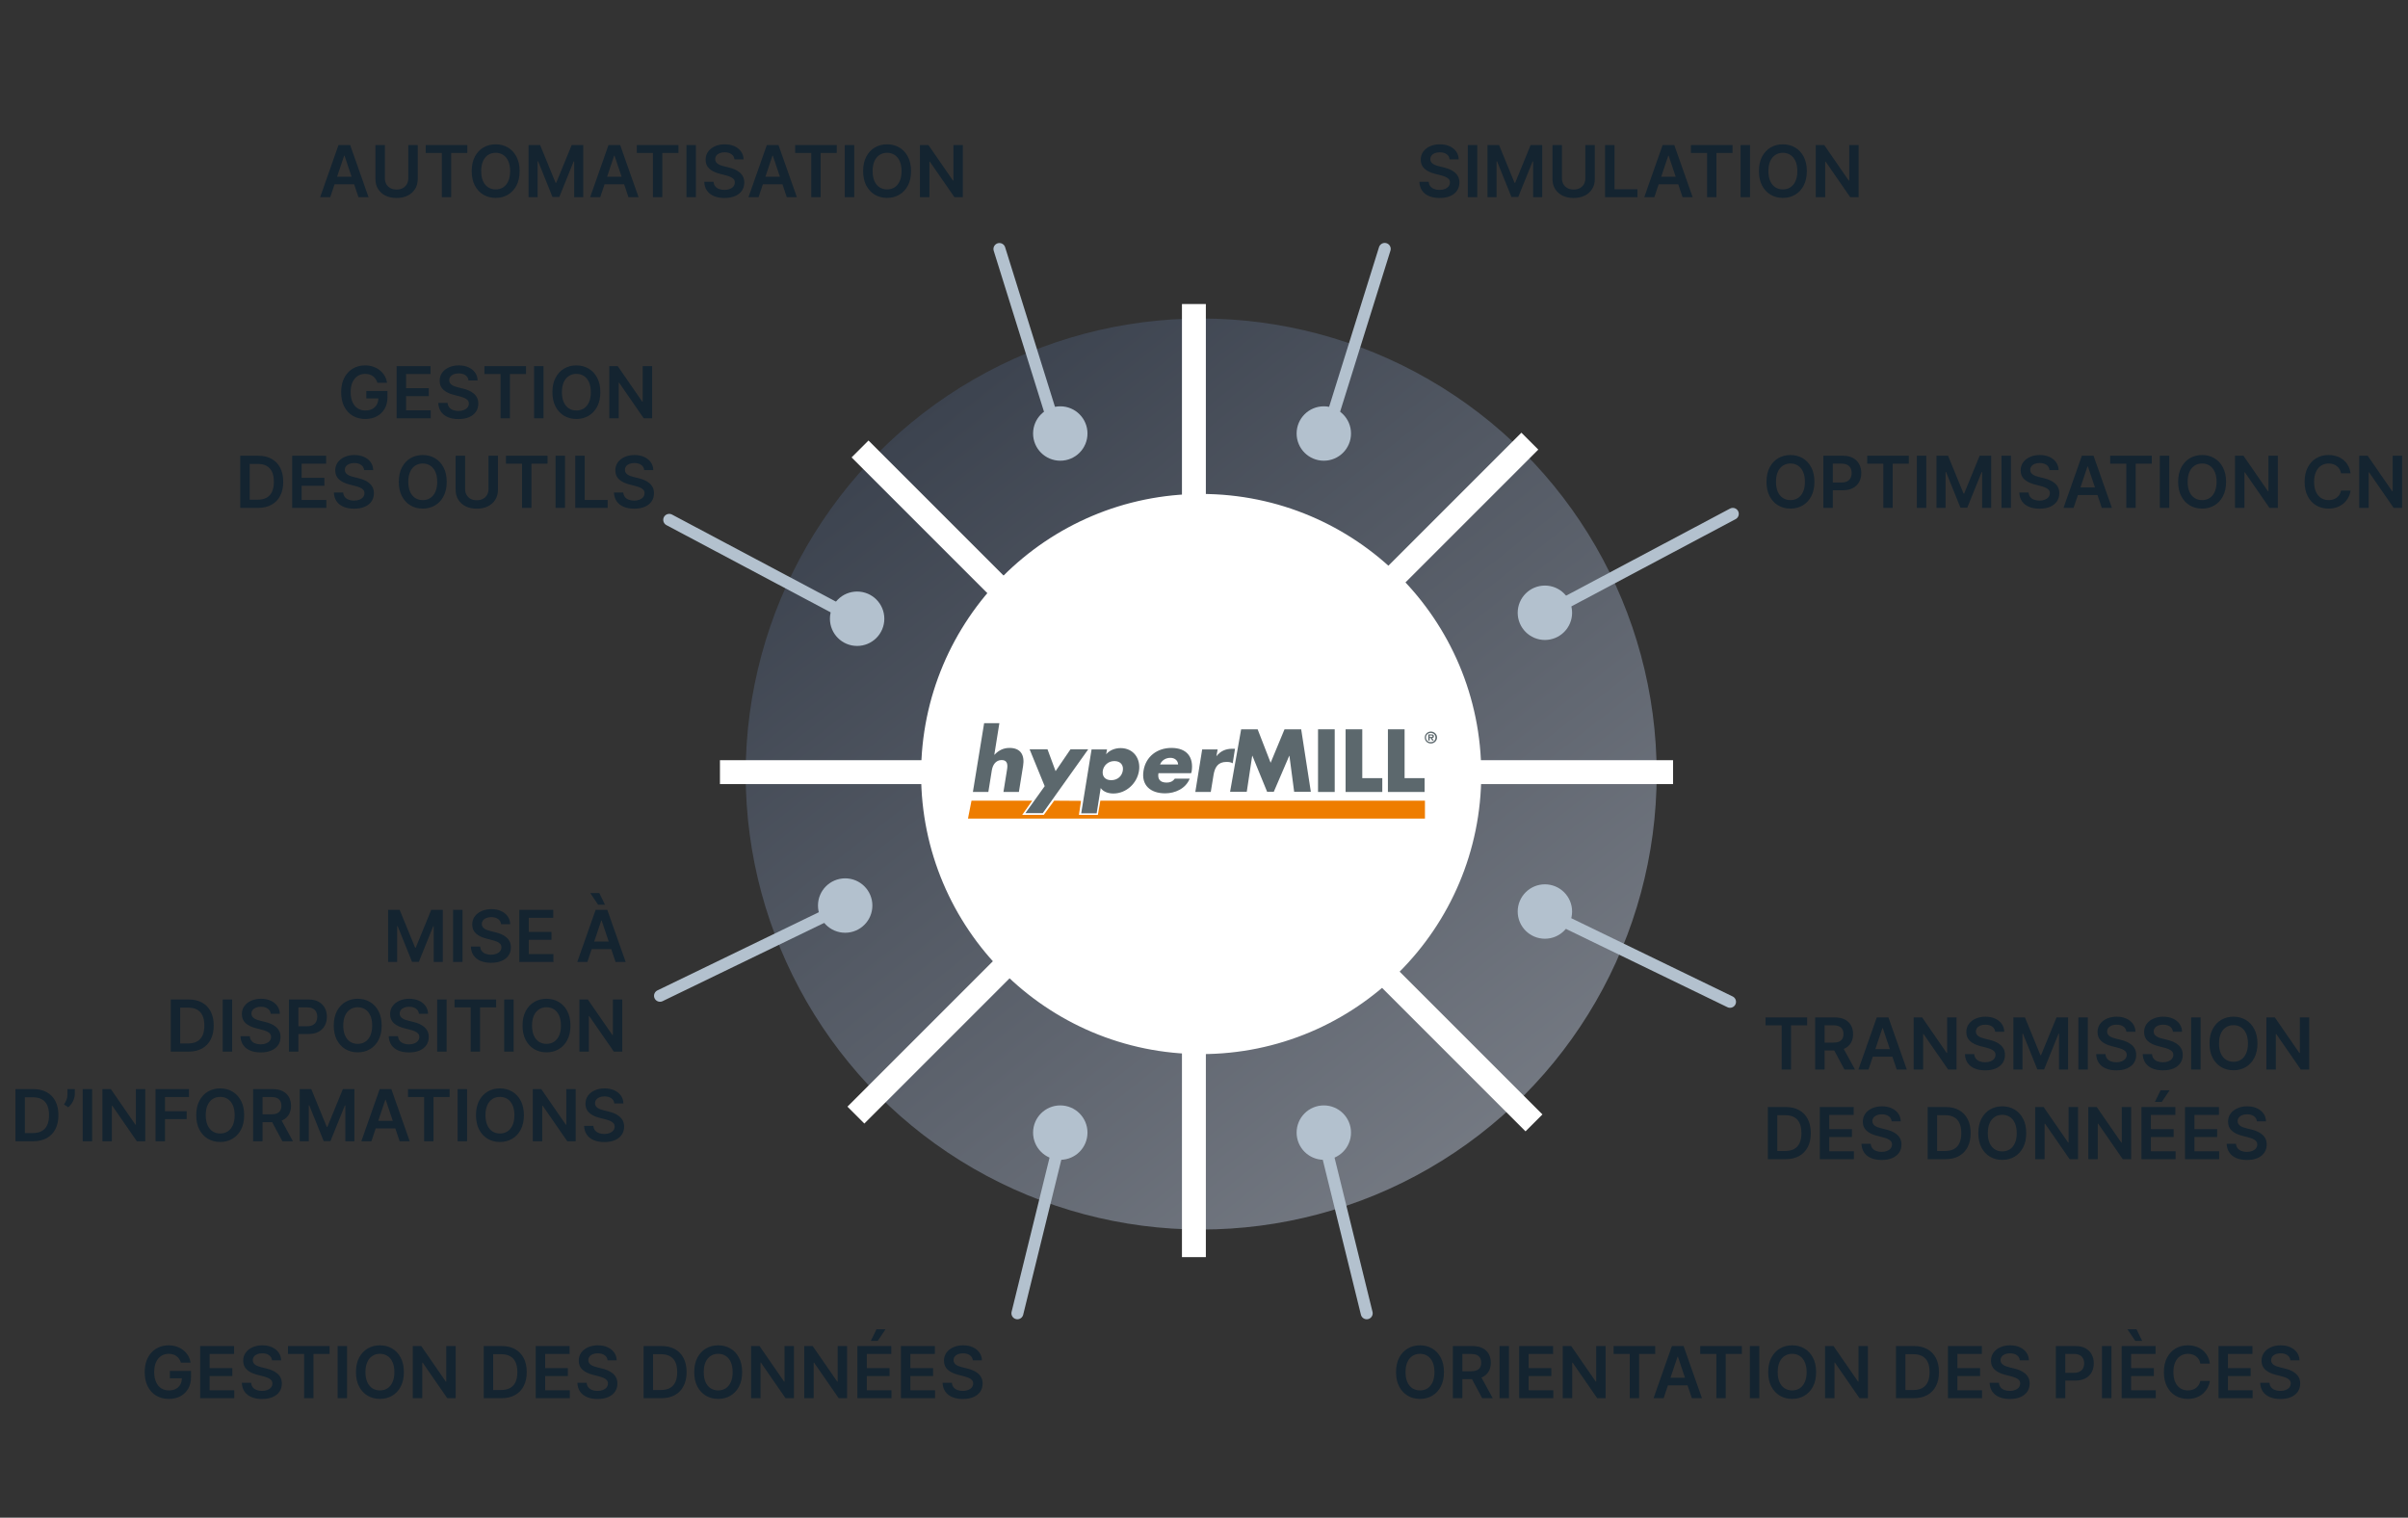 <?xml version="1.0" encoding="UTF-8"?>
<svg xmlns="http://www.w3.org/2000/svg" width="403" height="254" viewBox="0 0 403 254" fill="none">
  <rect x="0" y="0" width="403" height="254" fill="#333333" stroke="none"/>
  <circle cx="201.028" cy="129.54" r="76.232" fill="url(#paint0_linear_1009_7288)"></circle>
  <circle cx="201.028" cy="129.54" r="46.374" fill="white" stroke="white"></circle>
  <line x1="120.491" y1="129.225" x2="280" y2="129.225" stroke="white" stroke-width="4"></line>
  <line x1="199.811" y1="210.392" x2="199.811" y2="50.883" stroke="white" stroke-width="4"></line>
  <line x1="143.243" y1="186.621" x2="256.033" y2="73.831" stroke="white" stroke-width="4"></line>
  <line x1="256.725" y1="187.927" x2="143.935" y2="75.137" stroke="white" stroke-width="4"></line>
  <circle cx="221.552" cy="72.552" r="3.052" fill="#B3C1CE" stroke="#B3C1CE" stroke-width="3"></circle>
  <circle cx="221.552" cy="189.552" r="3.052" fill="#B3C1CE" stroke="#B3C1CE" stroke-width="3"></circle>
  <circle cx="258.552" cy="102.552" r="3.052" fill="#B3C1CE" stroke="#B3C1CE" stroke-width="3"></circle>
  <circle cx="258.552" cy="152.552" r="3.052" fill="#B3C1CE" stroke="#B3C1CE" stroke-width="3"></circle>
  <line x1="222.344" y1="71.747" x2="231.747" y2="41.656" stroke="#B3C1CE" stroke-width="2" stroke-linecap="round"></line>
  <line x1="221.327" y1="189.711" x2="228.732" y2="219.79" stroke="#B3C1CE" stroke-width="2" stroke-linecap="round"></line>
  <line x1="258.336" y1="152.536" x2="289.536" y2="167.664" stroke="#B3C1CE" stroke-width="2" stroke-linecap="round"></line>
  <path d="M258 103L290 86" stroke="#B3C1CE" stroke-width="2" stroke-linecap="round"></path>
  <circle r="3.052" transform="matrix(-1 0 0 1 177.448 72.552)" fill="#B3C1CE" stroke="#B3C1CE" stroke-width="3"></circle>
  <circle r="3.052" transform="matrix(-1 0 0 1 177.448 189.552)" fill="#B3C1CE" stroke="#B3C1CE" stroke-width="3"></circle>
  <circle r="3.052" transform="matrix(-1 0 0 1 143.448 103.552)" fill="#B3C1CE" stroke="#B3C1CE" stroke-width="3"></circle>
  <circle r="3.052" transform="matrix(-1 0 0 1 141.448 151.552)" fill="#B3C1CE" stroke="#B3C1CE" stroke-width="3"></circle>
  <line x1="1" y1="-1" x2="32.526" y2="-1" transform="matrix(-0.298 -0.954 -0.954 0.298 176 73)" stroke="#B3C1CE" stroke-width="2" stroke-linecap="round"></line>
  <line x1="1" y1="-1" x2="31.977" y2="-1" transform="matrix(-0.239 0.971 0.971 0.239 178.883 188.979)" stroke="#B3C1CE" stroke-width="2" stroke-linecap="round"></line>
  <line x1="1" y1="-1" x2="35.674" y2="-1" transform="matrix(-0.9 0.436 0.436 0.9 143 152)" stroke="#B3C1CE" stroke-width="2" stroke-linecap="round"></line>
  <path d="M144 104L112 87" stroke="#B3C1CE" stroke-width="2" stroke-linecap="round"></path>
  <path d="M303.659 80.636C303.659 81.577 303.483 82.382 303.131 83.053C302.781 83.72 302.304 84.231 301.699 84.587C301.097 84.942 300.413 85.119 299.649 85.119C298.885 85.119 298.2 84.942 297.595 84.587C296.993 84.229 296.516 83.716 296.163 83.048C295.814 82.378 295.639 81.574 295.639 80.636C295.639 79.696 295.814 78.892 296.163 78.224C296.516 77.554 296.993 77.041 297.595 76.686C298.2 76.331 298.885 76.153 299.649 76.153C300.413 76.153 301.097 76.331 301.699 76.686C302.304 77.041 302.781 77.554 303.131 78.224C303.483 78.892 303.659 79.696 303.659 80.636ZM302.07 80.636C302.07 79.974 301.966 79.416 301.759 78.962C301.554 78.504 301.27 78.159 300.906 77.926C300.543 77.69 300.124 77.572 299.649 77.572C299.175 77.572 298.756 77.69 298.392 77.926C298.028 78.159 297.743 78.504 297.536 78.962C297.331 79.416 297.229 79.974 297.229 80.636C297.229 81.298 297.331 81.858 297.536 82.315C297.743 82.77 298.028 83.115 298.392 83.351C298.756 83.584 299.175 83.7 299.649 83.7C300.124 83.7 300.543 83.584 300.906 83.351C301.27 83.115 301.554 82.77 301.759 82.315C301.966 81.858 302.07 81.298 302.07 80.636ZM305.154 85V76.273H308.426C309.097 76.273 309.659 76.398 310.114 76.648C310.571 76.898 310.917 77.242 311.15 77.679C311.385 78.114 311.503 78.608 311.503 79.162C311.503 79.722 311.385 80.219 311.15 80.653C310.914 81.088 310.566 81.43 310.105 81.68C309.645 81.928 309.078 82.051 308.405 82.051H306.236V80.751H308.192C308.584 80.751 308.905 80.683 309.155 80.547C309.405 80.41 309.59 80.223 309.709 79.984C309.831 79.746 309.892 79.472 309.892 79.162C309.892 78.852 309.831 78.579 309.709 78.344C309.59 78.108 309.404 77.925 309.151 77.794C308.901 77.66 308.578 77.594 308.184 77.594H306.735V85H305.154ZM312.493 77.598V76.273H319.456V77.598H316.759V85H315.19V77.598H312.493ZM322.379 76.273V85H320.798V76.273H322.379ZM324.091 76.273H326.026L328.617 82.597H328.719L331.31 76.273H333.245V85H331.728V79.004H331.647L329.235 84.974H328.101L325.689 78.992H325.608V85H324.091V76.273ZM336.547 76.273V85H334.966V76.273H336.547ZM343.002 78.672C342.962 78.3 342.795 78.01 342.499 77.803C342.207 77.595 341.826 77.492 341.357 77.492C341.028 77.492 340.745 77.541 340.509 77.641C340.273 77.74 340.093 77.875 339.968 78.046C339.843 78.216 339.779 78.41 339.776 78.629C339.776 78.811 339.817 78.969 339.9 79.102C339.985 79.236 340.1 79.349 340.245 79.443C340.39 79.534 340.55 79.611 340.727 79.673C340.903 79.736 341.08 79.788 341.259 79.831L342.077 80.035C342.407 80.112 342.724 80.216 343.028 80.347C343.335 80.477 343.609 80.642 343.85 80.841C344.094 81.04 344.288 81.28 344.43 81.561C344.572 81.842 344.643 82.172 344.643 82.55C344.643 83.061 344.512 83.511 344.251 83.901C343.989 84.287 343.612 84.59 343.117 84.808C342.626 85.024 342.031 85.132 341.332 85.132C340.653 85.132 340.063 85.027 339.563 84.817C339.066 84.606 338.677 84.3 338.396 83.896C338.117 83.493 337.967 83.001 337.944 82.422H339.499C339.522 82.726 339.616 82.979 339.781 83.18C339.945 83.382 340.16 83.533 340.424 83.632C340.691 83.731 340.989 83.781 341.319 83.781C341.663 83.781 341.964 83.73 342.222 83.628C342.484 83.523 342.688 83.378 342.836 83.193C342.984 83.006 343.059 82.787 343.062 82.537C343.059 82.31 342.992 82.122 342.862 81.974C342.731 81.824 342.548 81.699 342.312 81.599C342.079 81.497 341.806 81.406 341.494 81.327L340.501 81.071C339.782 80.886 339.214 80.606 338.796 80.231C338.381 79.854 338.174 79.352 338.174 78.727C338.174 78.213 338.313 77.763 338.592 77.376C338.873 76.99 339.255 76.69 339.738 76.477C340.221 76.261 340.768 76.153 341.379 76.153C341.998 76.153 342.54 76.261 343.006 76.477C343.475 76.69 343.843 76.987 344.11 77.368C344.377 77.746 344.515 78.18 344.523 78.672H343.002ZM347.032 85H345.345L348.417 76.273H350.369L353.446 85H351.758L349.427 78.062H349.359L347.032 85ZM347.088 81.578H351.69V82.848H347.088V81.578ZM353.157 77.598V76.273H360.12V77.598H357.423V85H355.854V77.598H353.157ZM363.043 76.273V85H361.462V76.273H363.043ZM372.554 80.636C372.554 81.577 372.377 82.382 372.025 83.053C371.676 83.72 371.199 84.231 370.593 84.587C369.991 84.942 369.308 85.119 368.544 85.119C367.779 85.119 367.095 84.942 366.49 84.587C365.887 84.229 365.41 83.716 365.058 83.048C364.708 82.378 364.534 81.574 364.534 80.636C364.534 79.696 364.708 78.892 365.058 78.224C365.41 77.554 365.887 77.041 366.49 76.686C367.095 76.331 367.779 76.153 368.544 76.153C369.308 76.153 369.991 76.331 370.593 76.686C371.199 77.041 371.676 77.554 372.025 78.224C372.377 78.892 372.554 79.696 372.554 80.636ZM370.964 80.636C370.964 79.974 370.86 79.416 370.653 78.962C370.449 78.504 370.164 78.159 369.801 77.926C369.437 77.69 369.018 77.572 368.544 77.572C368.069 77.572 367.65 77.69 367.287 77.926C366.923 78.159 366.637 78.504 366.43 78.962C366.225 79.416 366.123 79.974 366.123 80.636C366.123 81.298 366.225 81.858 366.43 82.315C366.637 82.77 366.923 83.115 367.287 83.351C367.65 83.584 368.069 83.7 368.544 83.7C369.018 83.7 369.437 83.584 369.801 83.351C370.164 83.115 370.449 82.77 370.653 82.315C370.86 81.858 370.964 81.298 370.964 80.636ZM381.22 76.273V85H379.814L375.702 79.055H375.629V85H374.048V76.273H375.463L379.571 82.222H379.648V76.273H381.22ZM393.39 79.217H391.796C391.75 78.956 391.667 78.724 391.544 78.523C391.422 78.318 391.27 78.145 391.088 78.003C390.907 77.861 390.699 77.754 390.466 77.683C390.236 77.609 389.988 77.572 389.721 77.572C389.246 77.572 388.826 77.692 388.459 77.93C388.093 78.166 387.806 78.513 387.598 78.97C387.391 79.425 387.287 79.98 387.287 80.636C387.287 81.304 387.391 81.867 387.598 82.324C387.809 82.778 388.096 83.122 388.459 83.355C388.826 83.585 389.245 83.7 389.716 83.7C389.978 83.7 390.222 83.666 390.449 83.598C390.679 83.527 390.885 83.423 391.067 83.287C391.252 83.151 391.407 82.983 391.532 82.784C391.659 82.585 391.748 82.358 391.796 82.102L393.39 82.111C393.33 82.526 393.201 82.915 393.002 83.278C392.806 83.642 392.549 83.963 392.23 84.242C391.912 84.517 391.54 84.733 391.114 84.889C390.688 85.043 390.215 85.119 389.695 85.119C388.928 85.119 388.243 84.942 387.641 84.587C387.039 84.231 386.564 83.719 386.218 83.048C385.871 82.378 385.698 81.574 385.698 80.636C385.698 79.696 385.873 78.892 386.222 78.224C386.571 77.554 387.047 77.041 387.65 76.686C388.252 76.331 388.934 76.153 389.695 76.153C390.181 76.153 390.632 76.222 391.05 76.358C391.468 76.494 391.84 76.695 392.167 76.959C392.493 77.22 392.762 77.541 392.972 77.922C393.185 78.3 393.324 78.731 393.39 79.217ZM402.009 76.273V85H400.603L396.491 79.055H396.418V85H394.837V76.273H396.252L400.36 82.222H400.437V76.273H402.009Z" fill="#142430"></path>
  <path d="M295.477 171.598V170.273H302.44V171.598H299.743V179H298.175V171.598H295.477ZM303.783 179V170.273H307.055C307.726 170.273 308.288 170.389 308.743 170.622C309.2 170.855 309.545 171.182 309.778 171.602C310.014 172.02 310.132 172.507 310.132 173.064C310.132 173.624 310.013 174.109 309.774 174.521C309.538 174.93 309.19 175.247 308.73 175.472C308.27 175.693 307.705 175.804 307.034 175.804H304.703V174.491H306.821C307.213 174.491 307.534 174.437 307.784 174.33C308.034 174.219 308.219 174.058 308.338 173.848C308.46 173.635 308.521 173.374 308.521 173.064C308.521 172.754 308.46 172.49 308.338 172.271C308.216 172.05 308.03 171.882 307.78 171.768C307.53 171.652 307.207 171.594 306.812 171.594H305.364V179H303.783ZM308.291 175.045L310.452 179H308.688L306.565 175.045H308.291ZM312.708 179H311.021L314.093 170.273H316.045L319.121 179H317.434L315.103 172.062H315.035L312.708 179ZM312.763 175.578H317.366V176.848H312.763V175.578ZM327.443 170.273V179H326.037L321.924 173.055H321.852V179H320.271V170.273H321.686L325.794 176.222H325.87V170.273H327.443ZM333.908 172.672C333.869 172.3 333.701 172.01 333.406 171.803C333.113 171.595 332.732 171.491 332.263 171.491C331.934 171.491 331.651 171.541 331.415 171.641C331.18 171.74 330.999 171.875 330.874 172.045C330.749 172.216 330.685 172.411 330.683 172.629C330.683 172.811 330.724 172.969 330.806 173.102C330.891 173.236 331.006 173.349 331.151 173.443C331.296 173.534 331.457 173.611 331.633 173.673C331.809 173.736 331.987 173.788 332.165 173.831L332.984 174.036C333.313 174.112 333.63 174.216 333.934 174.347C334.241 174.477 334.515 174.642 334.756 174.841C335.001 175.04 335.194 175.28 335.336 175.561C335.478 175.842 335.549 176.172 335.549 176.55C335.549 177.061 335.418 177.511 335.157 177.901C334.896 178.287 334.518 178.589 334.023 178.808C333.532 179.024 332.937 179.132 332.238 179.132C331.559 179.132 330.969 179.027 330.469 178.817C329.972 178.607 329.583 178.3 329.302 177.896C329.023 177.493 328.873 177.001 328.85 176.422H330.406C330.428 176.726 330.522 176.979 330.687 177.18C330.852 177.382 331.066 177.533 331.33 177.632C331.597 177.732 331.896 177.781 332.225 177.781C332.569 177.781 332.87 177.73 333.129 177.628C333.39 177.523 333.594 177.378 333.742 177.193C333.89 177.006 333.965 176.787 333.968 176.537C333.965 176.31 333.898 176.122 333.768 175.974C333.637 175.824 333.454 175.699 333.218 175.599C332.985 175.497 332.712 175.406 332.4 175.327L331.407 175.071C330.688 174.886 330.12 174.607 329.702 174.232C329.288 173.854 329.08 173.352 329.08 172.727C329.08 172.213 329.219 171.763 329.498 171.376C329.779 170.99 330.161 170.69 330.644 170.477C331.127 170.261 331.674 170.153 332.285 170.153C332.904 170.153 333.447 170.261 333.913 170.477C334.381 170.69 334.749 170.987 335.016 171.368C335.283 171.746 335.421 172.18 335.43 172.672H333.908ZM336.958 170.273H338.893L341.484 176.597H341.586L344.177 170.273H346.112V179H344.595V173.004H344.514L342.102 178.974H340.968L338.556 172.991H338.475V179H336.958V170.273ZM349.414 170.273V179H347.833V170.273H349.414ZM355.869 172.672C355.83 172.3 355.662 172.01 355.366 171.803C355.074 171.595 354.693 171.491 354.224 171.491C353.895 171.491 353.612 171.541 353.376 171.641C353.141 171.74 352.96 171.875 352.835 172.045C352.71 172.216 352.646 172.411 352.643 172.629C352.643 172.811 352.685 172.969 352.767 173.102C352.852 173.236 352.967 173.349 353.112 173.443C353.257 173.534 353.418 173.611 353.594 173.673C353.77 173.736 353.947 173.788 354.126 173.831L354.945 174.036C355.274 174.112 355.591 174.216 355.895 174.347C356.202 174.477 356.476 174.642 356.717 174.841C356.962 175.04 357.155 175.28 357.297 175.561C357.439 175.842 357.51 176.172 357.51 176.55C357.51 177.061 357.379 177.511 357.118 177.901C356.857 178.287 356.479 178.589 355.984 178.808C355.493 179.024 354.898 179.132 354.199 179.132C353.52 179.132 352.93 179.027 352.43 178.817C351.933 178.607 351.544 178.3 351.263 177.896C350.984 177.493 350.834 177.001 350.811 176.422H352.366C352.389 176.726 352.483 176.979 352.648 177.18C352.813 177.382 353.027 177.533 353.291 177.632C353.558 177.732 353.857 177.781 354.186 177.781C354.53 177.781 354.831 177.73 355.089 177.628C355.351 177.523 355.555 177.378 355.703 177.193C355.851 177.006 355.926 176.787 355.929 176.537C355.926 176.31 355.859 176.122 355.729 175.974C355.598 175.824 355.415 175.699 355.179 175.599C354.946 175.497 354.673 175.406 354.361 175.327L353.368 175.071C352.649 174.886 352.081 174.607 351.663 174.232C351.249 173.854 351.041 173.352 351.041 172.727C351.041 172.213 351.18 171.763 351.459 171.376C351.74 170.99 352.122 170.69 352.605 170.477C353.088 170.261 353.635 170.153 354.246 170.153C354.865 170.153 355.408 170.261 355.874 170.477C356.342 170.69 356.71 170.987 356.977 171.368C357.244 171.746 357.382 172.18 357.391 172.672H355.869ZM363.662 172.672C363.623 172.3 363.455 172.01 363.159 171.803C362.867 171.595 362.486 171.491 362.017 171.491C361.688 171.491 361.405 171.541 361.169 171.641C360.934 171.74 360.753 171.875 360.628 172.045C360.503 172.216 360.439 172.411 360.436 172.629C360.436 172.811 360.478 172.969 360.56 173.102C360.645 173.236 360.76 173.349 360.905 173.443C361.05 173.534 361.211 173.611 361.387 173.673C361.563 173.736 361.74 173.788 361.919 173.831L362.738 174.036C363.067 174.112 363.384 174.216 363.688 174.347C363.995 174.477 364.269 174.642 364.51 174.841C364.755 175.04 364.948 175.28 365.09 175.561C365.232 175.842 365.303 176.172 365.303 176.55C365.303 177.061 365.172 177.511 364.911 177.901C364.65 178.287 364.272 178.589 363.777 178.808C363.286 179.024 362.691 179.132 361.992 179.132C361.313 179.132 360.723 179.027 360.223 178.817C359.726 178.607 359.337 178.3 359.056 177.896C358.777 177.493 358.627 177.001 358.604 176.422H360.159C360.182 176.726 360.276 176.979 360.441 177.18C360.605 177.382 360.82 177.533 361.084 177.632C361.351 177.732 361.65 177.781 361.979 177.781C362.323 177.781 362.624 177.73 362.882 177.628C363.144 177.523 363.348 177.378 363.496 177.193C363.644 177.006 363.719 176.787 363.722 176.537C363.719 176.31 363.652 176.122 363.522 175.974C363.391 175.824 363.208 175.699 362.972 175.599C362.739 175.497 362.466 175.406 362.154 175.327L361.161 175.071C360.442 174.886 359.874 174.607 359.456 174.232C359.042 173.854 358.834 173.352 358.834 172.727C358.834 172.213 358.973 171.763 359.252 171.376C359.533 170.99 359.915 170.69 360.398 170.477C360.881 170.261 361.428 170.153 362.039 170.153C362.658 170.153 363.201 170.261 363.667 170.477C364.135 170.69 364.503 170.987 364.77 171.368C365.037 171.746 365.175 172.18 365.184 172.672H363.662ZM368.293 170.273V179H366.712V170.273H368.293ZM377.804 174.636C377.804 175.577 377.627 176.382 377.275 177.053C376.926 177.72 376.449 178.232 375.843 178.587C375.241 178.942 374.558 179.119 373.794 179.119C373.029 179.119 372.345 178.942 371.74 178.587C371.137 178.229 370.66 177.716 370.308 177.048C369.958 176.378 369.784 175.574 369.784 174.636C369.784 173.696 369.958 172.892 370.308 172.224C370.66 171.554 371.137 171.041 371.74 170.686C372.345 170.331 373.029 170.153 373.794 170.153C374.558 170.153 375.241 170.331 375.843 170.686C376.449 171.041 376.926 171.554 377.275 172.224C377.627 172.892 377.804 173.696 377.804 174.636ZM376.214 174.636C376.214 173.974 376.11 173.416 375.903 172.962C375.699 172.504 375.414 172.159 375.051 171.926C374.687 171.69 374.268 171.572 373.794 171.572C373.319 171.572 372.9 171.69 372.537 171.926C372.173 172.159 371.887 172.504 371.68 172.962C371.475 173.416 371.373 173.974 371.373 174.636C371.373 175.298 371.475 175.858 371.68 176.315C371.887 176.77 372.173 177.115 372.537 177.351C372.9 177.584 373.319 177.7 373.794 177.7C374.268 177.7 374.687 177.584 375.051 177.351C375.414 177.115 375.699 176.77 375.903 176.315C376.11 175.858 376.214 175.298 376.214 174.636ZM386.47 170.273V179H385.064L380.952 173.055H380.879V179H379.298V170.273H380.713L384.821 176.222H384.898V170.273H386.47ZM298.818 194H295.861V185.273H298.878C299.744 185.273 300.489 185.447 301.111 185.797C301.736 186.143 302.216 186.642 302.551 187.293C302.886 187.943 303.054 188.722 303.054 189.628C303.054 190.537 302.885 191.318 302.547 191.972C302.212 192.625 301.727 193.126 301.094 193.476C300.463 193.825 299.705 194 298.818 194ZM297.442 192.632H298.741C299.349 192.632 299.857 192.521 300.263 192.3C300.669 192.075 300.974 191.741 301.179 191.298C301.384 190.852 301.486 190.295 301.486 189.628C301.486 188.96 301.384 188.406 301.179 187.966C300.974 187.523 300.672 187.192 300.271 186.973C299.874 186.751 299.379 186.641 298.788 186.641H297.442V192.632ZM304.556 194V185.273H310.232V186.598H306.137V188.967H309.938V190.293H306.137V192.675H310.266V194H304.556ZM316.588 187.672C316.548 187.3 316.381 187.01 316.085 186.803C315.793 186.595 315.412 186.491 314.943 186.491C314.614 186.491 314.331 186.541 314.095 186.641C313.859 186.74 313.679 186.875 313.554 187.045C313.429 187.216 313.365 187.411 313.362 187.629C313.362 187.811 313.403 187.969 313.486 188.102C313.571 188.236 313.686 188.349 313.831 188.443C313.976 188.534 314.136 188.611 314.312 188.673C314.489 188.736 314.666 188.788 314.845 188.831L315.663 189.036C315.993 189.112 316.31 189.216 316.614 189.347C316.92 189.477 317.195 189.642 317.436 189.841C317.68 190.04 317.874 190.28 318.016 190.561C318.158 190.842 318.229 191.172 318.229 191.55C318.229 192.061 318.098 192.511 317.837 192.901C317.575 193.287 317.197 193.589 316.703 193.808C316.212 194.024 315.616 194.132 314.918 194.132C314.239 194.132 313.649 194.027 313.149 193.817C312.652 193.607 312.263 193.3 311.982 192.896C311.703 192.493 311.553 192.001 311.53 191.422H313.085C313.108 191.726 313.202 191.979 313.366 192.18C313.531 192.382 313.746 192.533 314.01 192.632C314.277 192.732 314.575 192.781 314.905 192.781C315.249 192.781 315.55 192.73 315.808 192.628C316.07 192.523 316.274 192.378 316.422 192.193C316.57 192.006 316.645 191.787 316.648 191.537C316.645 191.31 316.578 191.122 316.447 190.974C316.317 190.824 316.134 190.699 315.898 190.599C315.665 190.497 315.392 190.406 315.08 190.327L314.087 190.071C313.368 189.886 312.8 189.607 312.382 189.232C311.967 188.854 311.76 188.352 311.76 187.727C311.76 187.213 311.899 186.763 312.178 186.376C312.459 185.99 312.841 185.69 313.324 185.477C313.807 185.261 314.354 185.153 314.964 185.153C315.584 185.153 316.126 185.261 316.592 185.477C317.061 185.69 317.429 185.987 317.696 186.368C317.963 186.746 318.101 187.18 318.109 187.672H316.588ZM325.572 194H322.615V185.273H325.632C326.498 185.273 327.243 185.447 327.865 185.797C328.49 186.143 328.97 186.642 329.305 187.293C329.64 187.943 329.808 188.722 329.808 189.628C329.808 190.537 329.639 191.318 329.301 191.972C328.966 192.625 328.481 193.126 327.848 193.476C327.217 193.825 326.458 194 325.572 194ZM324.196 192.632H325.495C326.103 192.632 326.61 192.521 327.017 192.3C327.423 192.075 327.728 191.741 327.933 191.298C328.137 190.852 328.24 190.295 328.24 189.628C328.24 188.96 328.137 188.406 327.933 187.966C327.728 187.523 327.426 187.192 327.025 186.973C326.627 186.751 326.133 186.641 325.542 186.641H324.196V192.632ZM339.108 189.636C339.108 190.577 338.932 191.382 338.58 192.053C338.23 192.72 337.753 193.232 337.148 193.587C336.546 193.942 335.863 194.119 335.098 194.119C334.334 194.119 333.65 193.942 333.044 193.587C332.442 193.229 331.965 192.716 331.613 192.048C331.263 191.378 331.088 190.574 331.088 189.636C331.088 188.696 331.263 187.892 331.613 187.224C331.965 186.554 332.442 186.041 333.044 185.686C333.65 185.331 334.334 185.153 335.098 185.153C335.863 185.153 336.546 185.331 337.148 185.686C337.753 186.041 338.23 186.554 338.58 187.224C338.932 187.892 339.108 188.696 339.108 189.636ZM337.519 189.636C337.519 188.974 337.415 188.416 337.208 187.962C337.003 187.504 336.719 187.159 336.355 186.926C335.992 186.69 335.573 186.572 335.098 186.572C334.624 186.572 334.205 186.69 333.841 186.926C333.478 187.159 333.192 187.504 332.985 187.962C332.78 188.416 332.678 188.974 332.678 189.636C332.678 190.298 332.78 190.858 332.985 191.315C333.192 191.77 333.478 192.115 333.841 192.351C334.205 192.584 334.624 192.7 335.098 192.7C335.573 192.7 335.992 192.584 336.355 192.351C336.719 192.115 337.003 191.77 337.208 191.315C337.415 190.858 337.519 190.298 337.519 189.636ZM347.775 185.273V194H346.369L342.256 188.055H342.184V194H340.603V185.273H342.018L346.126 191.222H346.202V185.273H347.775ZM356.669 185.273V194H355.263L351.151 188.055H351.078V194H349.498V185.273H350.912L355.02 191.222H355.097V185.273H356.669ZM358.392 194V185.273H364.068V186.598H359.973V188.967H363.774V190.293H359.973V192.675H364.102V194H358.392ZM360.642 184.412L361.597 182.464H363.105L361.797 184.412H360.642ZM365.681 194V185.273H371.357V186.598H367.262V188.967H371.063V190.293H367.262V192.675H371.391V194H365.681ZM377.713 187.672C377.673 187.3 377.506 187.01 377.21 186.803C376.918 186.595 376.537 186.491 376.068 186.491C375.739 186.491 375.456 186.541 375.22 186.641C374.984 186.74 374.804 186.875 374.679 187.045C374.554 187.216 374.49 187.411 374.487 187.629C374.487 187.811 374.528 187.969 374.611 188.102C374.696 188.236 374.811 188.349 374.956 188.443C375.101 188.534 375.261 188.611 375.438 188.673C375.614 188.736 375.791 188.788 375.97 188.831L376.788 189.036C377.118 189.112 377.435 189.216 377.739 189.347C378.045 189.477 378.32 189.642 378.561 189.841C378.805 190.04 378.999 190.28 379.141 190.561C379.283 190.842 379.354 191.172 379.354 191.55C379.354 192.061 379.223 192.511 378.962 192.901C378.7 193.287 378.322 193.589 377.828 193.808C377.337 194.024 376.741 194.132 376.043 194.132C375.364 194.132 374.774 194.027 374.274 193.817C373.777 193.607 373.388 193.3 373.107 192.896C372.828 192.493 372.678 192.001 372.655 191.422H374.21C374.233 191.726 374.327 191.979 374.491 192.18C374.656 192.382 374.871 192.533 375.135 192.632C375.402 192.732 375.7 192.781 376.03 192.781C376.374 192.781 376.675 192.73 376.933 192.628C377.195 192.523 377.399 192.378 377.547 192.193C377.695 192.006 377.77 191.787 377.773 191.537C377.77 191.31 377.703 191.122 377.572 190.974C377.442 190.824 377.259 190.699 377.023 190.599C376.79 190.497 376.517 190.406 376.205 190.327L375.212 190.071C374.493 189.886 373.925 189.607 373.507 189.232C373.092 188.854 372.885 188.352 372.885 187.727C372.885 187.213 373.024 186.763 373.303 186.376C373.584 185.99 373.966 185.69 374.449 185.477C374.932 185.261 375.479 185.153 376.089 185.153C376.709 185.153 377.251 185.261 377.717 185.477C378.186 185.69 378.554 185.987 378.821 186.368C379.088 186.746 379.226 187.18 379.234 187.672H377.713Z" fill="#142430"></path>
  <path d="M241.659 229.636C241.659 230.577 241.483 231.382 241.131 232.053C240.781 232.72 240.304 233.232 239.699 233.587C239.097 233.942 238.413 234.119 237.649 234.119C236.885 234.119 236.2 233.942 235.595 233.587C234.993 233.229 234.516 232.716 234.163 232.048C233.814 231.378 233.639 230.574 233.639 229.636C233.639 228.696 233.814 227.892 234.163 227.224C234.516 226.554 234.993 226.041 235.595 225.686C236.2 225.331 236.885 225.153 237.649 225.153C238.413 225.153 239.097 225.331 239.699 225.686C240.304 226.041 240.781 226.554 241.131 227.224C241.483 227.892 241.659 228.696 241.659 229.636ZM240.07 229.636C240.07 228.974 239.966 228.416 239.759 227.962C239.554 227.504 239.27 227.159 238.906 226.926C238.543 226.69 238.124 226.572 237.649 226.572C237.175 226.572 236.756 226.69 236.392 226.926C236.028 227.159 235.743 227.504 235.536 227.962C235.331 228.416 235.229 228.974 235.229 229.636C235.229 230.298 235.331 230.858 235.536 231.315C235.743 231.77 236.028 232.115 236.392 232.351C236.756 232.584 237.175 232.7 237.649 232.7C238.124 232.7 238.543 232.584 238.906 232.351C239.27 232.115 239.554 231.77 239.759 231.315C239.966 230.858 240.07 230.298 240.07 229.636ZM243.154 234V225.273H246.426C247.097 225.273 247.659 225.389 248.114 225.622C248.571 225.855 248.917 226.182 249.15 226.602C249.385 227.02 249.503 227.507 249.503 228.064C249.503 228.624 249.384 229.109 249.145 229.521C248.909 229.93 248.561 230.247 248.101 230.472C247.641 230.693 247.076 230.804 246.405 230.804H244.074V229.491H246.192C246.584 229.491 246.905 229.437 247.155 229.33C247.405 229.219 247.59 229.058 247.709 228.848C247.831 228.635 247.892 228.374 247.892 228.064C247.892 227.754 247.831 227.49 247.709 227.271C247.587 227.05 247.401 226.882 247.151 226.768C246.901 226.652 246.578 226.594 246.184 226.594H244.735V234H243.154ZM247.662 230.045L249.823 234H248.059L245.936 230.045H247.662ZM252.539 225.273V234H250.958V225.273H252.539ZM254.251 234V225.273H259.928V226.598H255.832V228.967H259.634V230.293H255.832V232.675H259.962V234H254.251ZM268.712 225.273V234H267.306L263.194 228.055H263.121V234H261.54V225.273H262.955L267.063 231.222H267.14V225.273H268.712ZM270.051 226.598V225.273H277.015V226.598H274.317V234H272.749V226.598H270.051ZM278.423 234H276.735L279.808 225.273H281.76L284.836 234H283.149L280.818 227.062H280.75L278.423 234ZM278.478 230.578H283.081V231.848H278.478V230.578ZM284.548 226.598V225.273H291.511V226.598H288.813V234H287.245V226.598H284.548ZM294.434 225.273V234H292.853V225.273H294.434ZM303.944 229.636C303.944 230.577 303.768 231.382 303.416 232.053C303.066 232.72 302.589 233.232 301.984 233.587C301.382 233.942 300.699 234.119 299.934 234.119C299.17 234.119 298.485 233.942 297.88 233.587C297.278 233.229 296.801 232.716 296.449 232.048C296.099 231.378 295.924 230.574 295.924 229.636C295.924 228.696 296.099 227.892 296.449 227.224C296.801 226.554 297.278 226.041 297.88 225.686C298.485 225.331 299.17 225.153 299.934 225.153C300.699 225.153 301.382 225.331 301.984 225.686C302.589 226.041 303.066 226.554 303.416 227.224C303.768 227.892 303.944 228.696 303.944 229.636ZM302.355 229.636C302.355 228.974 302.251 228.416 302.044 227.962C301.839 227.504 301.555 227.159 301.191 226.926C300.828 226.69 300.409 226.572 299.934 226.572C299.46 226.572 299.041 226.69 298.677 226.926C298.314 227.159 298.028 227.504 297.821 227.962C297.616 228.416 297.514 228.974 297.514 229.636C297.514 230.298 297.616 230.858 297.821 231.315C298.028 231.77 298.314 232.115 298.677 232.351C299.041 232.584 299.46 232.7 299.934 232.7C300.409 232.7 300.828 232.584 301.191 232.351C301.555 232.115 301.839 231.77 302.044 231.315C302.251 230.858 302.355 230.298 302.355 229.636ZM312.611 225.273V234H311.205L307.092 228.055H307.02V234H305.439V225.273H306.854L310.962 231.222H311.038V225.273H312.611ZM320.267 234H317.31V225.273H320.327C321.194 225.273 321.938 225.447 322.56 225.797C323.185 226.143 323.665 226.642 324 227.293C324.336 227.943 324.503 228.722 324.503 229.628C324.503 230.537 324.334 231.318 323.996 231.972C323.661 232.625 323.176 233.126 322.543 233.476C321.912 233.825 321.154 234 320.267 234ZM318.891 232.632H320.191C320.799 232.632 321.306 232.521 321.712 232.3C322.118 232.075 322.424 231.741 322.628 231.298C322.833 230.852 322.935 230.295 322.935 229.628C322.935 228.96 322.833 228.406 322.628 227.966C322.424 227.523 322.121 227.192 321.721 226.973C321.323 226.751 320.828 226.641 320.238 226.641H318.891V232.632ZM326.005 234V225.273H331.681V226.598H327.586V228.967H331.387V230.293H327.586V232.675H331.716V234H326.005ZM338.037 227.672C337.998 227.3 337.83 227.01 337.534 226.803C337.242 226.595 336.861 226.491 336.392 226.491C336.063 226.491 335.78 226.541 335.544 226.641C335.309 226.74 335.128 226.875 335.003 227.045C334.878 227.216 334.814 227.411 334.811 227.629C334.811 227.811 334.853 227.969 334.935 228.102C335.02 228.236 335.135 228.349 335.28 228.443C335.425 228.534 335.586 228.611 335.762 228.673C335.938 228.736 336.115 228.788 336.294 228.831L337.113 229.036C337.442 229.112 337.759 229.216 338.063 229.347C338.37 229.477 338.644 229.642 338.885 229.841C339.13 230.04 339.323 230.28 339.465 230.561C339.607 230.842 339.678 231.172 339.678 231.55C339.678 232.061 339.547 232.511 339.286 232.901C339.025 233.287 338.647 233.589 338.152 233.808C337.661 234.024 337.066 234.132 336.367 234.132C335.688 234.132 335.098 234.027 334.598 233.817C334.101 233.607 333.712 233.3 333.431 232.896C333.152 232.493 333.002 232.001 332.979 231.422H334.534C334.557 231.726 334.651 231.979 334.816 232.18C334.98 232.382 335.195 232.533 335.459 232.632C335.726 232.732 336.025 232.781 336.354 232.781C336.698 232.781 336.999 232.73 337.257 232.628C337.519 232.523 337.723 232.378 337.871 232.193C338.019 232.006 338.094 231.787 338.097 231.537C338.094 231.31 338.027 231.122 337.897 230.974C337.766 230.824 337.583 230.699 337.347 230.599C337.114 230.497 336.841 230.406 336.529 230.327L335.536 230.071C334.817 229.886 334.249 229.607 333.831 229.232C333.417 228.854 333.209 228.352 333.209 227.727C333.209 227.213 333.348 226.763 333.627 226.376C333.908 225.99 334.29 225.69 334.773 225.477C335.256 225.261 335.803 225.153 336.414 225.153C337.033 225.153 337.576 225.261 338.042 225.477C338.51 225.69 338.878 225.987 339.145 226.368C339.412 226.746 339.55 227.18 339.559 227.672H338.037ZM344.064 234V225.273H347.337C348.007 225.273 348.57 225.398 349.024 225.648C349.482 225.898 349.827 226.241 350.06 226.679C350.295 227.114 350.413 227.608 350.413 228.162C350.413 228.722 350.295 229.219 350.06 229.653C349.824 230.088 349.476 230.43 349.016 230.68C348.555 230.928 347.989 231.051 347.315 231.051H345.146V229.751H347.102C347.494 229.751 347.815 229.683 348.065 229.547C348.315 229.411 348.5 229.223 348.619 228.984C348.741 228.746 348.803 228.472 348.803 228.162C348.803 227.852 348.741 227.58 348.619 227.344C348.5 227.108 348.314 226.925 348.061 226.794C347.811 226.661 347.489 226.594 347.094 226.594H345.645V234H344.064ZM353.368 225.273V234H351.787V225.273H353.368ZM355.08 234V225.273H360.756V226.598H356.661V228.967H360.462V230.293H356.661V232.675H360.79V234H355.08ZM357.355 224.412L356.047 222.464H357.56L358.51 224.412H357.355ZM369.839 228.217H368.245C368.2 227.956 368.116 227.724 367.994 227.523C367.871 227.318 367.719 227.145 367.538 227.003C367.356 226.861 367.148 226.754 366.915 226.683C366.685 226.609 366.437 226.572 366.17 226.572C365.695 226.572 365.275 226.692 364.908 226.93C364.542 227.166 364.255 227.513 364.048 227.97C363.84 228.425 363.737 228.98 363.737 229.636C363.737 230.304 363.84 230.866 364.048 231.324C364.258 231.778 364.545 232.122 364.908 232.355C365.275 232.585 365.694 232.7 366.165 232.7C366.427 232.7 366.671 232.666 366.898 232.598C367.129 232.527 367.335 232.423 367.516 232.287C367.701 232.151 367.856 231.983 367.981 231.784C368.109 231.585 368.197 231.358 368.245 231.102L369.839 231.111C369.779 231.526 369.65 231.915 369.451 232.278C369.255 232.642 368.998 232.963 368.68 233.241C368.362 233.517 367.989 233.733 367.563 233.889C367.137 234.043 366.664 234.119 366.144 234.119C365.377 234.119 364.692 233.942 364.09 233.587C363.488 233.232 363.013 232.719 362.667 232.048C362.32 231.378 362.147 230.574 362.147 229.636C362.147 228.696 362.322 227.892 362.671 227.224C363.021 226.554 363.496 226.041 364.099 225.686C364.701 225.331 365.383 225.153 366.144 225.153C366.63 225.153 367.082 225.222 367.499 225.358C367.917 225.494 368.289 225.695 368.616 225.959C368.942 226.22 369.211 226.541 369.421 226.922C369.634 227.3 369.773 227.732 369.839 228.217ZM371.287 234V225.273H376.963V226.598H372.868V228.967H376.669V230.293H372.868V232.675H376.997V234H371.287ZM383.319 227.672C383.279 227.3 383.111 227.01 382.816 226.803C382.523 226.595 382.142 226.491 381.674 226.491C381.344 226.491 381.061 226.541 380.826 226.641C380.59 226.74 380.409 226.875 380.284 227.045C380.159 227.216 380.096 227.411 380.093 227.629C380.093 227.811 380.134 227.969 380.216 228.102C380.301 228.236 380.417 228.349 380.561 228.443C380.706 228.534 380.867 228.611 381.043 228.673C381.219 228.736 381.397 228.788 381.576 228.831L382.394 229.036C382.723 229.112 383.04 229.216 383.344 229.347C383.651 229.477 383.925 229.642 384.167 229.841C384.411 230.04 384.604 230.28 384.746 230.561C384.888 230.842 384.959 231.172 384.959 231.55C384.959 232.061 384.828 232.511 384.567 232.901C384.306 233.287 383.928 233.589 383.434 233.808C382.942 234.024 382.347 234.132 381.648 234.132C380.969 234.132 380.38 234.027 379.88 233.817C379.382 233.607 378.993 233.3 378.712 232.896C378.434 232.493 378.283 232.001 378.26 231.422H379.816C379.838 231.726 379.932 231.979 380.097 232.18C380.262 232.382 380.476 232.533 380.74 232.632C381.007 232.732 381.306 232.781 381.635 232.781C381.979 232.781 382.28 232.73 382.539 232.628C382.8 232.523 383.005 232.378 383.152 232.193C383.3 232.006 383.375 231.787 383.378 231.537C383.375 231.31 383.309 231.122 383.178 230.974C383.047 230.824 382.864 230.699 382.628 230.599C382.395 230.497 382.123 230.406 381.81 230.327L380.817 230.071C380.098 229.886 379.53 229.607 379.113 229.232C378.698 228.854 378.49 228.352 378.49 227.727C378.49 227.213 378.63 226.763 378.908 226.376C379.189 225.99 379.571 225.69 380.054 225.477C380.537 225.261 381.084 225.153 381.695 225.153C382.314 225.153 382.857 225.261 383.323 225.477C383.792 225.69 384.159 225.987 384.426 226.368C384.694 226.746 384.831 227.18 384.84 227.672H383.319Z" fill="#142430"></path>
  <path d="M30.285 228.06C30.215 227.83 30.116 227.624 29.991 227.442C29.869 227.257 29.722 227.099 29.548 226.969C29.378 226.838 29.182 226.74 28.96 226.675C28.739 226.607 28.497 226.572 28.236 226.572C27.767 226.572 27.349 226.69 26.983 226.926C26.616 227.162 26.328 227.509 26.118 227.966C25.91 228.42 25.807 228.974 25.807 229.628C25.807 230.287 25.91 230.845 26.118 231.303C26.325 231.76 26.614 232.108 26.983 232.347C27.352 232.582 27.781 232.7 28.27 232.7C28.713 232.7 29.097 232.615 29.421 232.445C29.747 232.274 29.999 232.033 30.175 231.72C30.351 231.405 30.439 231.036 30.439 230.612L30.797 230.668H28.428V229.432H31.969V230.48C31.969 231.227 31.81 231.874 31.491 232.419C31.173 232.964 30.736 233.385 30.179 233.68C29.622 233.973 28.983 234.119 28.261 234.119C27.457 234.119 26.751 233.939 26.143 233.578C25.538 233.214 25.065 232.699 24.724 232.031C24.386 231.361 24.217 230.565 24.217 229.645C24.217 228.94 24.317 228.311 24.516 227.757C24.717 227.203 24.999 226.733 25.359 226.347C25.72 225.957 26.143 225.662 26.629 225.46C27.115 225.256 27.643 225.153 28.215 225.153C28.697 225.153 29.148 225.224 29.565 225.366C29.983 225.506 30.354 225.705 30.678 225.963C31.004 226.222 31.273 226.528 31.483 226.884C31.693 227.239 31.831 227.631 31.896 228.06H30.285ZM33.498 234V225.273H39.174V226.598H35.078V228.967H38.88V230.293H35.078V232.675H39.208V234H33.498ZM45.529 227.672C45.49 227.3 45.322 227.01 45.027 226.803C44.734 226.595 44.353 226.491 43.885 226.491C43.555 226.491 43.272 226.541 43.037 226.641C42.801 226.74 42.62 226.875 42.495 227.045C42.37 227.216 42.306 227.411 42.304 227.629C42.304 227.811 42.345 227.969 42.427 228.102C42.512 228.236 42.627 228.349 42.772 228.443C42.917 228.534 43.078 228.611 43.254 228.673C43.43 228.736 43.608 228.788 43.787 228.831L44.605 229.036C44.934 229.112 45.251 229.216 45.555 229.347C45.862 229.477 46.136 229.642 46.377 229.841C46.622 230.04 46.815 230.28 46.957 230.561C47.099 230.842 47.17 231.172 47.17 231.55C47.17 232.061 47.039 232.511 46.778 232.901C46.517 233.287 46.139 233.589 45.645 233.808C45.153 234.024 44.558 234.132 43.859 234.132C43.18 234.132 42.591 234.027 42.091 233.817C41.593 233.607 41.204 233.3 40.923 232.896C40.645 232.493 40.494 232.001 40.471 231.422H42.027C42.049 231.726 42.143 231.979 42.308 232.18C42.473 232.382 42.687 232.533 42.951 232.632C43.218 232.732 43.517 232.781 43.846 232.781C44.19 232.781 44.491 232.73 44.75 232.628C45.011 232.523 45.216 232.378 45.363 232.193C45.511 232.006 45.586 231.787 45.589 231.537C45.586 231.31 45.52 231.122 45.389 230.974C45.258 230.824 45.075 230.699 44.839 230.599C44.606 230.497 44.334 230.406 44.021 230.327L43.028 230.071C42.309 229.886 41.741 229.607 41.324 229.232C40.909 228.854 40.701 228.352 40.701 227.727C40.701 227.213 40.841 226.763 41.119 226.376C41.4 225.99 41.782 225.69 42.265 225.477C42.748 225.261 43.295 225.153 43.906 225.153C44.525 225.153 45.068 225.261 45.534 225.477C46.002 225.69 46.37 225.987 46.637 226.368C46.904 226.746 47.042 227.18 47.051 227.672H45.529ZM48.196 226.598V225.273H55.159V226.598H52.462V234H50.894V226.598H48.196ZM58.082 225.273V234H56.501V225.273H58.082ZM67.593 229.636C67.593 230.577 67.416 231.382 67.064 232.053C66.715 232.72 66.238 233.232 65.632 233.587C65.03 233.942 64.347 234.119 63.583 234.119C62.819 234.119 62.134 233.942 61.529 233.587C60.926 233.229 60.449 232.716 60.097 232.048C59.748 231.378 59.573 230.574 59.573 229.636C59.573 228.696 59.748 227.892 60.097 227.224C60.449 226.554 60.926 226.041 61.529 225.686C62.134 225.331 62.819 225.153 63.583 225.153C64.347 225.153 65.03 225.331 65.632 225.686C66.238 226.041 66.715 226.554 67.064 227.224C67.416 227.892 67.593 228.696 67.593 229.636ZM66.003 229.636C66.003 228.974 65.9 228.416 65.692 227.962C65.488 227.504 65.204 227.159 64.84 226.926C64.476 226.69 64.057 226.572 63.583 226.572C63.108 226.572 62.689 226.69 62.326 226.926C61.962 227.159 61.676 227.504 61.469 227.962C61.265 228.416 61.162 228.974 61.162 229.636C61.162 230.298 61.265 230.858 61.469 231.315C61.676 231.77 61.962 232.115 62.326 232.351C62.689 232.584 63.108 232.7 63.583 232.7C64.057 232.7 64.476 232.584 64.84 232.351C65.204 232.115 65.488 231.77 65.692 231.315C65.9 230.858 66.003 230.298 66.003 229.636ZM76.259 225.273V234H74.853L70.741 228.055H70.668V234H69.087V225.273H70.502L74.61 231.222H74.687V225.273H76.259ZM83.916 234H80.959V225.273H83.975C84.842 225.273 85.586 225.447 86.209 225.797C86.834 226.143 87.314 226.642 87.649 227.293C87.984 227.943 88.152 228.722 88.152 229.628C88.152 230.537 87.983 231.318 87.644 231.972C87.309 232.625 86.825 233.126 86.191 233.476C85.561 233.825 84.802 234 83.916 234ZM82.539 232.632H83.839C84.447 232.632 84.954 232.521 85.36 232.3C85.767 232.075 86.072 231.741 86.277 231.298C86.481 230.852 86.584 230.295 86.584 229.628C86.584 228.96 86.481 228.406 86.277 227.966C86.072 227.523 85.769 227.192 85.369 226.973C84.971 226.751 84.477 226.641 83.886 226.641H82.539V232.632ZM89.654 234V225.273H95.33V226.598H91.235V228.967H95.036V230.293H91.235V232.675H95.364V234H89.654ZM101.686 227.672C101.646 227.3 101.478 227.01 101.183 226.803C100.89 226.595 100.51 226.491 100.041 226.491C99.711 226.491 99.429 226.541 99.193 226.641C98.957 226.74 98.777 226.875 98.652 227.045C98.527 227.216 98.463 227.411 98.46 227.629C98.46 227.811 98.501 227.969 98.584 228.102C98.669 228.236 98.784 228.349 98.929 228.443C99.073 228.534 99.234 228.611 99.41 228.673C99.586 228.736 99.764 228.788 99.943 228.831L100.761 229.036C101.091 229.112 101.407 229.216 101.711 229.347C102.018 229.477 102.292 229.642 102.534 229.841C102.778 230.04 102.971 230.28 103.113 230.561C103.255 230.842 103.326 231.172 103.326 231.55C103.326 232.061 103.196 232.511 102.934 232.901C102.673 233.287 102.295 233.589 101.801 233.808C101.309 234.024 100.714 234.132 100.015 234.132C99.336 234.132 98.747 234.027 98.247 233.817C97.75 233.607 97.36 233.3 97.079 232.896C96.801 232.493 96.65 232.001 96.627 231.422H98.183C98.206 231.726 98.299 231.979 98.464 232.18C98.629 232.382 98.843 232.533 99.108 232.632C99.375 232.732 99.673 232.781 100.002 232.781C100.346 232.781 100.647 232.73 100.906 232.628C101.167 232.523 101.372 232.378 101.52 232.193C101.667 232.006 101.743 231.787 101.745 231.537C101.743 231.31 101.676 231.122 101.545 230.974C101.414 230.824 101.231 230.699 100.995 230.599C100.762 230.497 100.49 230.406 100.177 230.327L99.184 230.071C98.466 229.886 97.897 229.607 97.48 229.232C97.065 228.854 96.858 228.352 96.858 227.727C96.858 227.213 96.997 226.763 97.275 226.376C97.556 225.99 97.939 225.69 98.421 225.477C98.904 225.261 99.451 225.153 100.062 225.153C100.681 225.153 101.224 225.261 101.69 225.477C102.159 225.69 102.527 225.987 102.794 226.368C103.061 226.746 103.199 227.18 103.207 227.672H101.686ZM110.67 234H107.712V225.273H110.729C111.596 225.273 112.34 225.447 112.962 225.797C113.587 226.143 114.067 226.642 114.403 227.293C114.738 227.943 114.906 228.722 114.906 229.628C114.906 230.537 114.737 231.318 114.398 231.972C114.063 232.625 113.579 233.126 112.945 233.476C112.315 233.825 111.556 234 110.67 234ZM109.293 232.632H110.593C111.201 232.632 111.708 232.521 112.114 232.3C112.521 232.075 112.826 231.741 113.031 231.298C113.235 230.852 113.337 230.295 113.337 229.628C113.337 228.96 113.235 228.406 113.031 227.966C112.826 227.523 112.523 227.192 112.123 226.973C111.725 226.751 111.231 226.641 110.64 226.641H109.293V232.632ZM124.206 229.636C124.206 230.577 124.03 231.382 123.678 232.053C123.328 232.72 122.851 233.232 122.246 233.587C121.643 233.942 120.96 234.119 120.196 234.119C119.432 234.119 118.747 233.942 118.142 233.587C117.54 233.229 117.063 232.716 116.71 232.048C116.361 231.378 116.186 230.574 116.186 229.636C116.186 228.696 116.361 227.892 116.71 227.224C117.063 226.554 117.54 226.041 118.142 225.686C118.747 225.331 119.432 225.153 120.196 225.153C120.96 225.153 121.643 225.331 122.246 225.686C122.851 226.041 123.328 226.554 123.678 227.224C124.03 227.892 124.206 228.696 124.206 229.636ZM122.616 229.636C122.616 228.974 122.513 228.416 122.305 227.962C122.101 227.504 121.817 227.159 121.453 226.926C121.089 226.69 120.67 226.572 120.196 226.572C119.722 226.572 119.303 226.69 118.939 226.926C118.575 227.159 118.29 227.504 118.082 227.962C117.878 228.416 117.776 228.974 117.776 229.636C117.776 230.298 117.878 230.858 118.082 231.315C118.29 231.77 118.575 232.115 118.939 232.351C119.303 232.584 119.722 232.7 120.196 232.7C120.67 232.7 121.089 232.584 121.453 232.351C121.817 232.115 122.101 231.77 122.305 231.315C122.513 230.858 122.616 230.298 122.616 229.636ZM132.873 225.273V234H131.466L127.354 228.055H127.282V234H125.701V225.273H127.115L131.223 231.222H131.3V225.273H132.873ZM141.767 225.273V234H140.361L136.249 228.055H136.176V234H134.595V225.273H136.01L140.118 231.222H140.195V225.273H141.767ZM143.49 234V225.273H149.166V226.598H145.071V228.967H148.872V230.293H145.071V232.675H149.2V234H143.49ZM145.74 224.412L146.694 222.464H148.203L146.895 224.412H145.74ZM150.779 234V225.273H156.455V226.598H152.36V228.967H156.161V230.293H152.36V232.675H156.489V234H150.779ZM162.811 227.672C162.771 227.3 162.603 227.01 162.308 226.803C162.015 226.595 161.635 226.491 161.166 226.491C160.836 226.491 160.554 226.541 160.318 226.641C160.082 226.74 159.902 226.875 159.777 227.045C159.652 227.216 159.588 227.411 159.585 227.629C159.585 227.811 159.626 227.969 159.708 228.102C159.794 228.236 159.909 228.349 160.054 228.443C160.199 228.534 160.359 228.611 160.535 228.673C160.711 228.736 160.889 228.788 161.068 228.831L161.886 229.036C162.216 229.112 162.532 229.216 162.836 229.347C163.143 229.477 163.417 229.642 163.659 229.841C163.903 230.04 164.096 230.28 164.238 230.561C164.38 230.842 164.451 231.172 164.451 231.55C164.451 232.061 164.321 232.511 164.059 232.901C163.798 233.287 163.42 233.589 162.926 233.808C162.434 234.024 161.839 234.132 161.14 234.132C160.461 234.132 159.872 234.027 159.372 233.817C158.875 233.607 158.485 233.3 158.204 232.896C157.926 232.493 157.775 232.001 157.752 231.422H159.308C159.331 231.726 159.424 231.979 159.589 232.18C159.754 232.382 159.968 232.533 160.233 232.632C160.5 232.732 160.798 232.781 161.127 232.781C161.471 232.781 161.772 232.73 162.031 232.628C162.292 232.523 162.497 232.378 162.645 232.193C162.792 232.006 162.868 231.787 162.87 231.537C162.868 231.31 162.801 231.122 162.67 230.974C162.539 230.824 162.356 230.699 162.12 230.599C161.887 230.497 161.615 230.406 161.302 230.327L160.309 230.071C159.591 229.886 159.022 229.607 158.605 229.232C158.19 228.854 157.983 228.352 157.983 227.727C157.983 227.213 158.122 226.763 158.4 226.376C158.681 225.99 159.064 225.69 159.547 225.477C160.029 225.261 160.576 225.153 161.187 225.153C161.806 225.153 162.349 225.261 162.815 225.477C163.284 225.69 163.652 225.987 163.919 226.368C164.186 226.746 164.324 227.18 164.332 227.672H162.811Z" fill="#142430"></path>
  <path d="M64.951 152.273H66.885L69.476 158.597H69.579L72.169 152.273H74.104V161H72.587V155.004H72.506L70.094 160.974H68.961L66.549 154.991H66.468V161H64.951V152.273ZM77.407 152.273V161H75.826V152.273H77.407ZM83.862 154.672C83.822 154.3 83.654 154.01 83.359 153.803C83.066 153.595 82.685 153.491 82.217 153.491C81.887 153.491 81.604 153.541 81.369 153.641C81.133 153.74 80.952 153.875 80.827 154.045C80.702 154.216 80.638 154.411 80.636 154.629C80.636 154.811 80.677 154.969 80.759 155.102C80.844 155.236 80.96 155.349 81.104 155.443C81.249 155.534 81.41 155.611 81.586 155.673C81.762 155.736 81.94 155.788 82.119 155.831L82.937 156.036C83.266 156.112 83.583 156.216 83.887 156.347C84.194 156.477 84.468 156.642 84.71 156.841C84.954 157.04 85.147 157.28 85.289 157.561C85.431 157.842 85.502 158.172 85.502 158.55C85.502 159.061 85.371 159.511 85.11 159.901C84.849 160.287 84.471 160.589 83.977 160.808C83.485 161.024 82.89 161.132 82.191 161.132C81.512 161.132 80.923 161.027 80.423 160.817C79.925 160.607 79.536 160.3 79.255 159.896C78.977 159.493 78.826 159.001 78.803 158.422H80.359C80.381 158.726 80.475 158.979 80.64 159.18C80.805 159.382 81.019 159.533 81.283 159.632C81.55 159.732 81.849 159.781 82.178 159.781C82.522 159.781 82.823 159.73 83.082 159.628C83.343 159.523 83.548 159.378 83.695 159.193C83.843 159.006 83.918 158.787 83.921 158.537C83.918 158.31 83.852 158.122 83.721 157.974C83.59 157.824 83.407 157.699 83.171 157.599C82.938 157.497 82.665 157.406 82.353 157.327L81.36 157.071C80.641 156.886 80.073 156.607 79.656 156.232C79.241 155.854 79.033 155.352 79.033 154.727C79.033 154.213 79.173 153.763 79.451 153.376C79.732 152.99 80.114 152.69 80.597 152.477C81.08 152.261 81.627 152.153 82.238 152.153C82.857 152.153 83.4 152.261 83.866 152.477C84.335 152.69 84.702 152.987 84.969 153.368C85.237 153.746 85.374 154.18 85.383 154.672H83.862ZM86.912 161V152.273H92.588V153.598H88.493V155.967H92.294V157.293H88.493V159.675H92.622V161H86.912ZM98.298 161H96.61L99.683 152.273H101.635L104.711 161H103.024L100.693 154.062H100.625L98.298 161ZM98.353 157.578H102.956V158.848H98.353V157.578ZM100.096 151.412L98.788 149.464H100.301L101.251 151.412H100.096ZM31.533 176H28.576V167.273H31.593C32.459 167.273 33.203 167.447 33.826 167.797C34.451 168.143 34.931 168.642 35.266 169.293C35.601 169.943 35.769 170.722 35.769 171.628C35.769 172.537 35.6 173.318 35.262 173.972C34.926 174.625 34.442 175.126 33.809 175.476C33.178 175.825 32.419 176 31.533 176ZM30.157 174.632H31.456C32.064 174.632 32.571 174.521 32.978 174.3C33.384 174.075 33.689 173.741 33.894 173.298C34.098 172.852 34.201 172.295 34.201 171.628C34.201 170.96 34.098 170.406 33.894 169.966C33.689 169.523 33.387 169.192 32.986 168.973C32.588 168.751 32.094 168.641 31.503 168.641H30.157V174.632ZM38.852 167.273V176H37.271V167.273H38.852ZM45.307 169.672C45.267 169.3 45.099 169.01 44.804 168.803C44.511 168.595 44.131 168.491 43.662 168.491C43.332 168.491 43.05 168.541 42.814 168.641C42.578 168.74 42.398 168.875 42.273 169.045C42.148 169.216 42.084 169.411 42.081 169.629C42.081 169.811 42.122 169.969 42.205 170.102C42.29 170.236 42.405 170.349 42.55 170.443C42.695 170.534 42.855 170.611 43.031 170.673C43.207 170.736 43.385 170.788 43.564 170.831L44.382 171.036C44.712 171.112 45.028 171.216 45.332 171.347C45.639 171.477 45.913 171.642 46.155 171.841C46.399 172.04 46.592 172.28 46.734 172.561C46.876 172.842 46.947 173.172 46.947 173.55C46.947 174.061 46.817 174.511 46.555 174.901C46.294 175.287 45.916 175.589 45.422 175.808C44.93 176.024 44.335 176.132 43.636 176.132C42.957 176.132 42.368 176.027 41.868 175.817C41.371 175.607 40.981 175.3 40.7 174.896C40.422 174.493 40.271 174.001 40.249 173.422H41.804C41.827 173.726 41.92 173.979 42.085 174.18C42.25 174.382 42.465 174.533 42.729 174.632C42.996 174.732 43.294 174.781 43.624 174.781C43.967 174.781 44.269 174.73 44.527 174.628C44.788 174.523 44.993 174.378 45.141 174.193C45.288 174.006 45.364 173.787 45.367 173.537C45.364 173.31 45.297 173.122 45.166 172.974C45.035 172.824 44.852 172.699 44.617 172.599C44.383 172.497 44.111 172.406 43.798 172.327L42.805 172.071C42.087 171.886 41.519 171.607 41.101 171.232C40.686 170.854 40.479 170.352 40.479 169.727C40.479 169.213 40.618 168.763 40.896 168.376C41.178 167.99 41.56 167.69 42.043 167.477C42.526 167.261 43.072 167.153 43.683 167.153C44.303 167.153 44.845 167.261 45.311 167.477C45.78 167.69 46.148 167.987 46.415 168.368C46.682 168.746 46.82 169.18 46.828 169.672H45.307ZM48.357 176V167.273H51.63C52.3 167.273 52.863 167.398 53.317 167.648C53.775 167.898 54.12 168.241 54.353 168.679C54.588 169.114 54.706 169.608 54.706 170.162C54.706 170.722 54.588 171.219 54.353 171.653C54.117 172.088 53.769 172.43 53.309 172.68C52.848 172.928 52.282 173.051 51.608 173.051H49.439V171.751H51.395C51.787 171.751 52.108 171.683 52.358 171.547C52.608 171.411 52.793 171.223 52.912 170.984C53.034 170.746 53.096 170.472 53.096 170.162C53.096 169.852 53.034 169.58 52.912 169.344C52.793 169.108 52.607 168.925 52.354 168.794C52.104 168.661 51.782 168.594 51.387 168.594H49.938V176H48.357ZM63.878 171.636C63.878 172.577 63.702 173.382 63.349 174.053C63 174.72 62.523 175.232 61.918 175.587C61.315 175.942 60.632 176.119 59.868 176.119C59.104 176.119 58.419 175.942 57.814 175.587C57.212 175.229 56.734 174.716 56.382 174.048C56.033 173.378 55.858 172.574 55.858 171.636C55.858 170.696 56.033 169.892 56.382 169.224C56.734 168.554 57.212 168.041 57.814 167.686C58.419 167.331 59.104 167.153 59.868 167.153C60.632 167.153 61.315 167.331 61.918 167.686C62.523 168.041 63 168.554 63.349 169.224C63.702 169.892 63.878 170.696 63.878 171.636ZM62.288 171.636C62.288 170.974 62.185 170.416 61.977 169.962C61.773 169.504 61.489 169.159 61.125 168.926C60.761 168.69 60.342 168.572 59.868 168.572C59.394 168.572 58.974 168.69 58.611 168.926C58.247 169.159 57.962 169.504 57.754 169.962C57.55 170.416 57.447 170.974 57.447 171.636C57.447 172.298 57.55 172.858 57.754 173.315C57.962 173.77 58.247 174.115 58.611 174.351C58.974 174.584 59.394 174.7 59.868 174.7C60.342 174.7 60.761 174.584 61.125 174.351C61.489 174.115 61.773 173.77 61.977 173.315C62.185 172.858 62.288 172.298 62.288 171.636ZM70.115 169.672C70.076 169.3 69.908 169.01 69.613 168.803C69.32 168.595 68.939 168.491 68.471 168.491C68.141 168.491 67.858 168.541 67.623 168.641C67.387 168.74 67.206 168.875 67.081 169.045C66.956 169.216 66.892 169.411 66.89 169.629C66.89 169.811 66.931 169.969 67.013 170.102C67.098 170.236 67.213 170.349 67.358 170.443C67.503 170.534 67.664 170.611 67.84 170.673C68.016 170.736 68.194 170.788 68.373 170.831L69.191 171.036C69.52 171.112 69.837 171.216 70.141 171.347C70.448 171.477 70.722 171.642 70.963 171.841C71.208 172.04 71.401 172.28 71.543 172.561C71.685 172.842 71.756 173.172 71.756 173.55C71.756 174.061 71.625 174.511 71.364 174.901C71.103 175.287 70.725 175.589 70.231 175.808C69.739 176.024 69.144 176.132 68.445 176.132C67.766 176.132 67.177 176.027 66.677 175.817C66.179 175.607 65.79 175.3 65.509 174.896C65.231 174.493 65.08 174.001 65.057 173.422H66.613C66.635 173.726 66.729 173.979 66.894 174.18C67.059 174.382 67.273 174.533 67.537 174.632C67.804 174.732 68.103 174.781 68.432 174.781C68.776 174.781 69.077 174.73 69.336 174.628C69.597 174.523 69.802 174.378 69.949 174.193C70.097 174.006 70.172 173.787 70.175 173.537C70.172 173.31 70.106 173.122 69.975 172.974C69.844 172.824 69.661 172.699 69.425 172.599C69.192 172.497 68.919 172.406 68.607 172.327L67.614 172.071C66.895 171.886 66.327 171.607 65.909 171.232C65.495 170.854 65.287 170.352 65.287 169.727C65.287 169.213 65.427 168.763 65.705 168.376C65.986 167.99 66.368 167.69 66.851 167.477C67.334 167.261 67.881 167.153 68.492 167.153C69.111 167.153 69.654 167.261 70.12 167.477C70.588 167.69 70.956 167.987 71.223 168.368C71.49 168.746 71.628 169.18 71.637 169.672H70.115ZM74.746 167.273V176H73.165V167.273H74.746ZM76.075 168.598V167.273H83.038V168.598H80.341V176H78.772V168.598H76.075ZM85.961 167.273V176H84.38V167.273H85.961ZM95.472 171.636C95.472 172.577 95.296 173.382 94.943 174.053C94.594 174.72 94.117 175.232 93.511 175.587C92.909 175.942 92.226 176.119 91.462 176.119C90.697 176.119 90.013 175.942 89.408 175.587C88.805 175.229 88.328 174.716 87.976 174.048C87.626 173.378 87.452 172.574 87.452 171.636C87.452 170.696 87.626 169.892 87.976 169.224C88.328 168.554 88.805 168.041 89.408 167.686C90.013 167.331 90.697 167.153 91.462 167.153C92.226 167.153 92.909 167.331 93.511 167.686C94.117 168.041 94.594 168.554 94.943 169.224C95.296 169.892 95.472 170.696 95.472 171.636ZM93.882 171.636C93.882 170.974 93.778 170.416 93.571 169.962C93.367 169.504 93.082 169.159 92.719 168.926C92.355 168.69 91.936 168.572 91.462 168.572C90.987 168.572 90.568 168.69 90.204 168.926C89.841 169.159 89.555 169.504 89.348 169.962C89.144 170.416 89.041 170.974 89.041 171.636C89.041 172.298 89.144 172.858 89.348 173.315C89.555 173.77 89.841 174.115 90.204 174.351C90.568 174.584 90.987 174.7 91.462 174.7C91.936 174.7 92.355 174.584 92.719 174.351C93.082 174.115 93.367 173.77 93.571 173.315C93.778 172.858 93.882 172.298 93.882 171.636ZM104.138 167.273V176H102.732L98.62 170.055H98.547V176H96.966V167.273H98.381L102.489 173.222H102.566V167.273H104.138ZM5.541 191H2.583V182.273H5.601C6.467 182.273 7.211 182.447 7.833 182.797C8.458 183.143 8.939 183.642 9.274 184.293C9.609 184.943 9.777 185.722 9.777 186.628C9.777 187.537 9.608 188.318 9.27 188.972C8.934 189.625 8.45 190.126 7.816 190.476C7.186 190.825 6.427 191 5.541 191ZM4.164 189.632H5.464C6.072 189.632 6.579 189.521 6.985 189.3C7.392 189.075 7.697 188.741 7.902 188.298C8.106 187.852 8.208 187.295 8.208 186.628C8.208 185.96 8.106 185.406 7.902 184.966C7.697 184.523 7.395 184.192 6.994 183.973C6.596 183.751 6.102 183.641 5.511 183.641H4.164V189.632ZM12.519 182.273V183.142C12.519 183.392 12.47 183.652 12.374 183.922C12.28 184.189 12.151 184.445 11.986 184.689C11.821 184.93 11.634 185.138 11.424 185.311L10.708 184.847C10.864 184.611 11 184.357 11.117 184.084C11.233 183.808 11.291 183.497 11.291 183.151V182.273H12.519ZM15.426 182.273V191H13.845V182.273H15.426ZM24.31 182.273V191H22.904L18.791 185.055H18.719V191H17.138V182.273H18.553L22.661 188.222H22.738V182.273H24.31ZM26.033 191V182.273H31.624V183.598H27.614V185.967H31.24V187.293H27.614V191H26.033ZM40.862 186.636C40.862 187.577 40.686 188.382 40.334 189.053C39.984 189.72 39.507 190.232 38.902 190.587C38.3 190.942 37.617 191.119 36.852 191.119C36.088 191.119 35.403 190.942 34.798 190.587C34.196 190.229 33.719 189.716 33.367 189.048C33.017 188.378 32.842 187.574 32.842 186.636C32.842 185.696 33.017 184.892 33.367 184.224C33.719 183.554 34.196 183.041 34.798 182.686C35.403 182.331 36.088 182.153 36.852 182.153C37.617 182.153 38.3 182.331 38.902 182.686C39.507 183.041 39.984 183.554 40.334 184.224C40.686 184.892 40.862 185.696 40.862 186.636ZM39.273 186.636C39.273 185.974 39.169 185.416 38.962 184.962C38.757 184.504 38.473 184.159 38.109 183.926C37.746 183.69 37.327 183.572 36.852 183.572C36.378 183.572 35.959 183.69 35.595 183.926C35.231 184.159 34.946 184.504 34.739 184.962C34.534 185.416 34.432 185.974 34.432 186.636C34.432 187.298 34.534 187.858 34.739 188.315C34.946 188.77 35.231 189.115 35.595 189.351C35.959 189.584 36.378 189.7 36.852 189.7C37.327 189.7 37.746 189.584 38.109 189.351C38.473 189.115 38.757 188.77 38.962 188.315C39.169 187.858 39.273 187.298 39.273 186.636ZM42.357 191V182.273H45.63C46.3 182.273 46.863 182.389 47.317 182.622C47.775 182.855 48.12 183.182 48.353 183.602C48.588 184.02 48.706 184.507 48.706 185.064C48.706 185.624 48.587 186.109 48.348 186.521C48.113 186.93 47.765 187.247 47.304 187.472C46.844 187.693 46.279 187.804 45.608 187.804H43.277V186.491H45.395C45.787 186.491 46.108 186.437 46.358 186.33C46.608 186.219 46.793 186.058 46.912 185.848C47.034 185.635 47.096 185.374 47.096 185.064C47.096 184.754 47.034 184.49 46.912 184.271C46.79 184.05 46.604 183.882 46.354 183.768C46.104 183.652 45.782 183.594 45.387 183.594H43.938V191H42.357ZM46.865 187.045L49.026 191H47.262L45.14 187.045H46.865ZM50.162 182.273H52.096L54.687 188.597H54.789L57.38 182.273H59.315V191H57.798V185.004H57.717L55.305 190.974H54.172L51.76 184.991H51.679V191H50.162V182.273ZM62.157 191H60.47L63.542 182.273H65.494L68.571 191H66.883L64.552 184.062H64.484L62.157 191ZM62.213 187.578H66.815V188.848H62.213V187.578ZM68.282 183.598V182.273H75.245V183.598H72.548V191H70.979V183.598H68.282ZM78.168 182.273V191H76.587V182.273H78.168ZM87.679 186.636C87.679 187.577 87.502 188.382 87.15 189.053C86.801 189.72 86.323 190.232 85.718 190.587C85.116 190.942 84.433 191.119 83.669 191.119C82.904 191.119 82.22 190.942 81.615 190.587C81.012 190.229 80.535 189.716 80.183 189.048C79.834 188.378 79.659 187.574 79.659 186.636C79.659 185.696 79.834 184.892 80.183 184.224C80.535 183.554 81.012 183.041 81.615 182.686C82.22 182.331 82.904 182.153 83.669 182.153C84.433 182.153 85.116 182.331 85.718 182.686C86.323 183.041 86.801 183.554 87.15 184.224C87.502 184.892 87.679 185.696 87.679 186.636ZM86.089 186.636C86.089 185.974 85.985 185.416 85.778 184.962C85.573 184.504 85.289 184.159 84.926 183.926C84.562 183.69 84.143 183.572 83.669 183.572C83.194 183.572 82.775 183.69 82.412 183.926C82.048 184.159 81.762 184.504 81.555 184.962C81.35 185.416 81.248 185.974 81.248 186.636C81.248 187.298 81.35 187.858 81.555 188.315C81.762 188.77 82.048 189.115 82.412 189.351C82.775 189.584 83.194 189.7 83.669 189.7C84.143 189.7 84.562 189.584 84.926 189.351C85.289 189.115 85.573 188.77 85.778 188.315C85.985 187.858 86.089 187.298 86.089 186.636ZM96.345 182.273V191H94.939L90.827 185.055H90.754V191H89.173V182.273H90.588L94.696 188.222H94.773V182.273H96.345ZM102.811 184.672C102.771 184.3 102.603 184.01 102.308 183.803C102.015 183.595 101.635 183.491 101.166 183.491C100.836 183.491 100.554 183.541 100.318 183.641C100.082 183.74 99.902 183.875 99.777 184.045C99.652 184.216 99.588 184.411 99.585 184.629C99.585 184.811 99.626 184.969 99.709 185.102C99.794 185.236 99.909 185.349 100.054 185.443C100.199 185.534 100.359 185.611 100.535 185.673C100.711 185.736 100.889 185.788 101.068 185.831L101.886 186.036C102.216 186.112 102.532 186.216 102.836 186.347C103.143 186.477 103.417 186.642 103.659 186.841C103.903 187.04 104.096 187.28 104.238 187.561C104.38 187.842 104.451 188.172 104.451 188.55C104.451 189.061 104.321 189.511 104.059 189.901C103.798 190.287 103.42 190.589 102.926 190.808C102.434 191.024 101.839 191.132 101.14 191.132C100.461 191.132 99.872 191.027 99.372 190.817C98.875 190.607 98.485 190.3 98.204 189.896C97.926 189.493 97.775 189.001 97.752 188.422H99.308C99.331 188.726 99.424 188.979 99.589 189.18C99.754 189.382 99.968 189.533 100.233 189.632C100.5 189.732 100.798 189.781 101.127 189.781C101.471 189.781 101.772 189.73 102.031 189.628C102.292 189.523 102.497 189.378 102.645 189.193C102.792 189.006 102.868 188.787 102.87 188.537C102.868 188.31 102.801 188.122 102.67 187.974C102.539 187.824 102.356 187.699 102.12 187.599C101.887 187.497 101.615 187.406 101.302 187.327L100.309 187.071C99.591 186.886 99.022 186.607 98.605 186.232C98.19 185.854 97.983 185.352 97.983 184.727C97.983 184.213 98.122 183.763 98.4 183.376C98.681 182.99 99.064 182.69 99.546 182.477C100.029 182.261 100.576 182.153 101.187 182.153C101.806 182.153 102.349 182.261 102.815 182.477C103.284 182.69 103.652 182.987 103.919 183.368C104.186 183.746 104.324 184.18 104.332 184.672H102.811Z" fill="#142430"></path>
  <path d="M63.164 64.06C63.093 63.83 62.995 63.624 62.87 63.442C62.748 63.257 62.6 63.099 62.427 62.969C62.257 62.838 62.061 62.74 61.839 62.675C61.617 62.606 61.376 62.572 61.115 62.572C60.646 62.572 60.228 62.69 59.862 62.926C59.495 63.162 59.207 63.508 58.997 63.966C58.789 64.421 58.686 64.974 58.686 65.628C58.686 66.287 58.789 66.845 58.997 67.303C59.204 67.76 59.492 68.108 59.862 68.347C60.231 68.582 60.66 68.7 61.149 68.7C61.592 68.7 61.975 68.615 62.299 68.445C62.626 68.274 62.877 68.033 63.054 67.72C63.23 67.405 63.318 67.035 63.318 66.612L63.676 66.668H61.306V65.432H64.848V66.48C64.848 67.227 64.689 67.874 64.37 68.419C64.052 68.965 63.615 69.385 63.058 69.68C62.501 69.973 61.862 70.119 61.14 70.119C60.336 70.119 59.63 69.939 59.022 69.578C58.417 69.215 57.944 68.699 57.603 68.031C57.265 67.361 57.096 66.565 57.096 65.645C57.096 64.94 57.196 64.311 57.395 63.757C57.596 63.203 57.877 62.733 58.238 62.347C58.599 61.957 59.022 61.662 59.508 61.46C59.994 61.256 60.522 61.153 61.093 61.153C61.576 61.153 62.027 61.224 62.444 61.367C62.862 61.506 63.233 61.705 63.556 61.963C63.883 62.222 64.152 62.528 64.362 62.883C64.572 63.239 64.71 63.631 64.775 64.06H63.164ZM66.376 70V61.273H72.053V62.598H67.957V64.967H71.758V66.293H67.957V68.675H72.087V70H66.376ZM78.408 63.672C78.369 63.3 78.201 63.01 77.906 62.803C77.613 62.595 77.232 62.492 76.763 62.492C76.434 62.492 76.151 62.541 75.915 62.641C75.68 62.74 75.499 62.875 75.374 63.045C75.249 63.216 75.185 63.41 75.183 63.629C75.183 63.811 75.224 63.969 75.306 64.102C75.391 64.236 75.506 64.349 75.651 64.443C75.796 64.534 75.957 64.611 76.133 64.673C76.309 64.736 76.487 64.788 76.665 64.831L77.484 65.035C77.813 65.112 78.13 65.216 78.434 65.347C78.741 65.477 79.015 65.642 79.256 65.841C79.501 66.04 79.694 66.28 79.836 66.561C79.978 66.842 80.049 67.172 80.049 67.55C80.049 68.061 79.918 68.511 79.657 68.901C79.396 69.287 79.018 69.59 78.523 69.808C78.032 70.024 77.437 70.132 76.738 70.132C76.059 70.132 75.469 70.027 74.969 69.817C74.472 69.606 74.083 69.3 73.802 68.896C73.523 68.493 73.373 68.001 73.35 67.422H74.906C74.928 67.726 75.022 67.979 75.187 68.18C75.352 68.382 75.566 68.533 75.83 68.632C76.097 68.731 76.396 68.781 76.725 68.781C77.069 68.781 77.37 68.73 77.629 68.628C77.89 68.523 78.094 68.378 78.242 68.193C78.39 68.006 78.465 67.787 78.468 67.537C78.465 67.31 78.398 67.122 78.268 66.974C78.137 66.824 77.954 66.699 77.718 66.599C77.485 66.497 77.212 66.406 76.9 66.327L75.907 66.071C75.188 65.886 74.62 65.606 74.202 65.231C73.788 64.854 73.58 64.352 73.58 63.727C73.58 63.213 73.719 62.763 73.998 62.376C74.279 61.99 74.661 61.69 75.144 61.477C75.627 61.261 76.174 61.153 76.785 61.153C77.404 61.153 77.947 61.261 78.413 61.477C78.881 61.69 79.249 61.987 79.516 62.368C79.783 62.746 79.921 63.18 79.93 63.672H78.408ZM81.075 62.598V61.273H88.038V62.598H85.341V70H83.772V62.598H81.075ZM90.961 61.273V70H89.38V61.273H90.961ZM100.472 65.636C100.472 66.577 100.295 67.382 99.943 68.053C99.594 68.72 99.117 69.231 98.511 69.587C97.909 69.942 97.226 70.119 96.462 70.119C95.697 70.119 95.013 69.942 94.408 69.587C93.805 69.229 93.328 68.716 92.976 68.048C92.626 67.378 92.452 66.574 92.452 65.636C92.452 64.696 92.626 63.892 92.976 63.224C93.328 62.554 93.805 62.041 94.408 61.686C95.013 61.331 95.697 61.153 96.462 61.153C97.226 61.153 97.909 61.331 98.511 61.686C99.117 62.041 99.594 62.554 99.943 63.224C100.295 63.892 100.472 64.696 100.472 65.636ZM98.882 65.636C98.882 64.974 98.778 64.416 98.571 63.962C98.367 63.504 98.082 63.159 97.719 62.926C97.355 62.69 96.936 62.572 96.462 62.572C95.987 62.572 95.568 62.69 95.204 62.926C94.841 63.159 94.555 63.504 94.348 63.962C94.144 64.416 94.041 64.974 94.041 65.636C94.041 66.298 94.144 66.858 94.348 67.315C94.555 67.77 94.841 68.115 95.204 68.351C95.568 68.584 95.987 68.7 96.462 68.7C96.936 68.7 97.355 68.584 97.719 68.351C98.082 68.115 98.367 67.77 98.571 67.315C98.778 66.858 98.882 66.298 98.882 65.636ZM109.138 61.273V70H107.732L103.62 64.055H103.547V70H101.966V61.273H103.381L107.489 67.222H107.566V61.273H109.138ZM43.166 85H40.209V76.273H43.225C44.092 76.273 44.836 76.447 45.459 76.797C46.084 77.144 46.564 77.642 46.899 78.293C47.234 78.943 47.402 79.722 47.402 80.628C47.402 81.537 47.233 82.318 46.895 82.972C46.559 83.625 46.075 84.126 45.441 84.476C44.811 84.825 44.052 85 43.166 85ZM41.789 83.632H43.089C43.697 83.632 44.204 83.521 44.61 83.3C45.017 83.075 45.322 82.742 45.527 82.298C45.731 81.852 45.834 81.296 45.834 80.628C45.834 79.96 45.731 79.406 45.527 78.966C45.322 78.523 45.02 78.192 44.619 77.973C44.221 77.751 43.727 77.641 43.136 77.641H41.789V83.632ZM48.904 85V76.273H54.58V77.598H50.485V79.967H54.286V81.293H50.485V83.675H54.614V85H48.904ZM60.936 78.672C60.896 78.3 60.728 78.01 60.433 77.803C60.14 77.595 59.76 77.492 59.291 77.492C58.961 77.492 58.679 77.541 58.443 77.641C58.207 77.74 58.027 77.875 57.902 78.046C57.777 78.216 57.713 78.41 57.71 78.629C57.71 78.811 57.751 78.969 57.834 79.102C57.919 79.236 58.034 79.349 58.179 79.443C58.324 79.534 58.484 79.611 58.66 79.673C58.836 79.736 59.014 79.788 59.193 79.831L60.011 80.035C60.341 80.112 60.657 80.216 60.961 80.347C61.268 80.477 61.542 80.642 61.784 80.841C62.028 81.04 62.221 81.28 62.363 81.561C62.505 81.842 62.576 82.172 62.576 82.55C62.576 83.061 62.446 83.511 62.184 83.901C61.923 84.287 61.545 84.59 61.051 84.808C60.559 85.024 59.964 85.132 59.265 85.132C58.586 85.132 57.997 85.027 57.497 84.817C57 84.606 56.61 84.3 56.329 83.896C56.051 83.493 55.9 83.001 55.877 82.422H57.433C57.456 82.726 57.549 82.979 57.714 83.18C57.879 83.382 58.093 83.533 58.358 83.632C58.625 83.731 58.923 83.781 59.252 83.781C59.596 83.781 59.897 83.73 60.156 83.628C60.417 83.523 60.622 83.378 60.77 83.193C60.917 83.006 60.992 82.787 60.995 82.537C60.992 82.31 60.926 82.122 60.795 81.974C60.664 81.824 60.481 81.699 60.245 81.599C60.012 81.497 59.74 81.406 59.427 81.327L58.434 81.071C57.716 80.886 57.147 80.606 56.73 80.231C56.315 79.854 56.108 79.352 56.108 78.727C56.108 78.213 56.247 77.763 56.525 77.376C56.806 76.99 57.189 76.69 57.672 76.477C58.154 76.261 58.701 76.153 59.312 76.153C59.931 76.153 60.474 76.261 60.94 76.477C61.409 76.69 61.777 76.987 62.044 77.368C62.311 77.746 62.449 78.18 62.457 78.672H60.936ZM74.761 80.636C74.761 81.577 74.585 82.382 74.232 83.053C73.883 83.72 73.406 84.231 72.8 84.587C72.198 84.942 71.515 85.119 70.751 85.119C69.987 85.119 69.302 84.942 68.697 84.587C68.094 84.229 67.617 83.716 67.265 83.048C66.915 82.378 66.741 81.574 66.741 80.636C66.741 79.696 66.915 78.892 67.265 78.224C67.617 77.554 68.094 77.041 68.697 76.686C69.302 76.331 69.987 76.153 70.751 76.153C71.515 76.153 72.198 76.331 72.8 76.686C73.406 77.041 73.883 77.554 74.232 78.224C74.585 78.892 74.761 79.696 74.761 80.636ZM73.171 80.636C73.171 79.974 73.067 79.416 72.86 78.962C72.656 78.504 72.371 78.159 72.008 77.926C71.644 77.69 71.225 77.572 70.751 77.572C70.276 77.572 69.857 77.69 69.494 77.926C69.13 78.159 68.844 78.504 68.637 78.962C68.433 79.416 68.33 79.974 68.33 80.636C68.33 81.298 68.433 81.858 68.637 82.315C68.844 82.77 69.13 83.115 69.494 83.351C69.857 83.584 70.276 83.7 70.751 83.7C71.225 83.7 71.644 83.584 72.008 83.351C72.371 83.115 72.656 82.77 72.86 82.315C73.067 81.858 73.171 81.298 73.171 80.636ZM81.757 76.273H83.338V81.974C83.338 82.599 83.19 83.149 82.894 83.624C82.602 84.098 82.19 84.469 81.659 84.736C81.127 85 80.507 85.132 79.796 85.132C79.084 85.132 78.461 85 77.93 84.736C77.399 84.469 76.987 84.098 76.694 83.624C76.402 83.149 76.255 82.599 76.255 81.974V76.273H77.836V81.842C77.836 82.206 77.916 82.53 78.075 82.814C78.237 83.098 78.464 83.321 78.757 83.483C79.049 83.642 79.396 83.722 79.796 83.722C80.197 83.722 80.544 83.642 80.836 83.483C81.132 83.321 81.359 83.098 81.518 82.814C81.677 82.53 81.757 82.206 81.757 81.842V76.273ZM84.673 77.598V76.273H91.636V77.598H88.938V85H87.37V77.598H84.673ZM94.559 76.273V85H92.978V76.273H94.559ZM96.271 85V76.273H97.852V83.675H101.696V85H96.271ZM107.811 78.672C107.771 78.3 107.603 78.01 107.308 77.803C107.015 77.595 106.635 77.492 106.166 77.492C105.836 77.492 105.554 77.541 105.318 77.641C105.082 77.74 104.902 77.875 104.777 78.046C104.652 78.216 104.588 78.41 104.585 78.629C104.585 78.811 104.626 78.969 104.708 79.102C104.794 79.236 104.909 79.349 105.054 79.443C105.199 79.534 105.359 79.611 105.535 79.673C105.711 79.736 105.889 79.788 106.068 79.831L106.886 80.035C107.216 80.112 107.532 80.216 107.836 80.347C108.143 80.477 108.417 80.642 108.659 80.841C108.903 81.04 109.096 81.28 109.238 81.561C109.38 81.842 109.451 82.172 109.451 82.55C109.451 83.061 109.321 83.511 109.059 83.901C108.798 84.287 108.42 84.59 107.926 84.808C107.434 85.024 106.839 85.132 106.14 85.132C105.461 85.132 104.872 85.027 104.372 84.817C103.875 84.606 103.485 84.3 103.204 83.896C102.926 83.493 102.775 83.001 102.752 82.422H104.308C104.331 82.726 104.424 82.979 104.589 83.18C104.754 83.382 104.968 83.533 105.233 83.632C105.5 83.731 105.798 83.781 106.127 83.781C106.471 83.781 106.772 83.73 107.031 83.628C107.292 83.523 107.497 83.378 107.645 83.193C107.792 83.006 107.868 82.787 107.87 82.537C107.868 82.31 107.801 82.122 107.67 81.974C107.539 81.824 107.356 81.699 107.12 81.599C106.887 81.497 106.615 81.406 106.302 81.327L105.309 81.071C104.591 80.886 104.022 80.606 103.605 80.231C103.19 79.854 102.983 79.352 102.983 78.727C102.983 78.213 103.122 77.763 103.4 77.376C103.681 76.99 104.064 76.69 104.547 76.477C105.029 76.261 105.576 76.153 106.187 76.153C106.806 76.153 107.349 76.261 107.815 76.477C108.284 76.69 108.652 76.987 108.919 77.368C109.186 77.746 109.324 78.18 109.332 78.672H107.811Z" fill="#142430"></path>
  <path d="M55.267 33H53.579L56.652 24.273H58.603L61.68 33H59.992L57.662 26.062H57.593L55.267 33ZM55.322 29.578H59.924V30.848H55.322V29.578ZM68.331 24.273H69.912V29.974C69.912 30.599 69.764 31.149 69.469 31.624C69.176 32.098 68.764 32.469 68.233 32.736C67.702 33 67.081 33.132 66.371 33.132C65.658 33.132 65.035 33 64.504 32.736C63.973 32.469 63.561 32.098 63.269 31.624C62.976 31.149 62.83 30.599 62.83 29.974V24.273H64.41V29.842C64.41 30.206 64.49 30.53 64.649 30.814C64.811 31.098 65.038 31.321 65.331 31.483C65.624 31.642 65.97 31.722 66.371 31.722C66.771 31.722 67.118 31.642 67.41 31.483C67.706 31.321 67.933 31.098 68.092 30.814C68.251 30.53 68.331 30.206 68.331 29.842V24.273ZM71.247 25.598V24.273H78.21V25.598H75.512V33H73.944V25.598H71.247ZM86.964 28.636C86.964 29.577 86.788 30.382 86.435 31.053C86.086 31.72 85.609 32.231 85.004 32.587C84.401 32.942 83.718 33.119 82.954 33.119C82.19 33.119 81.505 32.942 80.9 32.587C80.298 32.229 79.82 31.716 79.468 31.048C79.119 30.378 78.944 29.574 78.944 28.636C78.944 27.696 79.119 26.892 79.468 26.224C79.82 25.554 80.298 25.041 80.9 24.686C81.505 24.331 82.19 24.153 82.954 24.153C83.718 24.153 84.401 24.331 85.004 24.686C85.609 25.041 86.086 25.554 86.435 26.224C86.788 26.892 86.964 27.696 86.964 28.636ZM85.374 28.636C85.374 27.974 85.271 27.416 85.063 26.962C84.859 26.504 84.575 26.159 84.211 25.926C83.847 25.69 83.428 25.572 82.954 25.572C82.479 25.572 82.06 25.69 81.697 25.926C81.333 26.159 81.048 26.504 80.84 26.962C80.636 27.416 80.533 27.974 80.533 28.636C80.533 29.298 80.636 29.858 80.84 30.315C81.048 30.77 81.333 31.115 81.697 31.351C82.06 31.584 82.479 31.7 82.954 31.7C83.428 31.7 83.847 31.584 84.211 31.351C84.575 31.115 84.859 30.77 85.063 30.315C85.271 29.858 85.374 29.298 85.374 28.636ZM88.459 24.273H90.393L92.984 30.597H93.086L95.677 24.273H97.612V33H96.095V27.004H96.014L93.602 32.974H92.468L90.056 26.991H89.975V33H88.459V24.273ZM100.454 33H98.767L101.839 24.273H103.791L106.868 33H105.18L102.849 26.062H102.781L100.454 33ZM100.51 29.578H105.112V30.848H100.51V29.578ZM106.579 25.598V24.273H113.542V25.598H110.844V33H109.276V25.598H106.579ZM116.465 24.273V33H114.884V24.273H116.465ZM122.92 26.672C122.88 26.3 122.713 26.01 122.417 25.803C122.125 25.595 121.744 25.491 121.275 25.491C120.946 25.491 120.663 25.541 120.427 25.641C120.191 25.74 120.011 25.875 119.886 26.046C119.761 26.216 119.697 26.41 119.694 26.629C119.694 26.811 119.735 26.969 119.818 27.102C119.903 27.236 120.018 27.349 120.163 27.443C120.308 27.534 120.468 27.611 120.645 27.673C120.821 27.736 120.998 27.788 121.177 27.831L121.995 28.035C122.325 28.112 122.642 28.216 122.946 28.347C123.252 28.477 123.527 28.642 123.768 28.841C124.012 29.04 124.206 29.28 124.348 29.561C124.49 29.842 124.561 30.172 124.561 30.55C124.561 31.061 124.43 31.511 124.169 31.901C123.907 32.287 123.529 32.59 123.035 32.808C122.544 33.024 121.949 33.132 121.25 33.132C120.571 33.132 119.981 33.027 119.481 32.817C118.984 32.606 118.595 32.3 118.314 31.896C118.035 31.493 117.885 31.001 117.862 30.422H119.417C119.44 30.726 119.534 30.979 119.699 31.18C119.863 31.382 120.078 31.533 120.342 31.632C120.609 31.732 120.907 31.781 121.237 31.781C121.581 31.781 121.882 31.73 122.14 31.628C122.402 31.523 122.606 31.378 122.754 31.193C122.902 31.006 122.977 30.787 122.98 30.537C122.977 30.31 122.91 30.122 122.779 29.974C122.649 29.824 122.466 29.699 122.23 29.599C121.997 29.497 121.724 29.406 121.412 29.327L120.419 29.071C119.7 28.886 119.132 28.607 118.714 28.232C118.299 27.854 118.092 27.352 118.092 26.727C118.092 26.213 118.231 25.763 118.51 25.376C118.791 24.99 119.173 24.69 119.656 24.477C120.139 24.261 120.686 24.153 121.297 24.153C121.916 24.153 122.458 24.261 122.924 24.477C123.393 24.69 123.761 24.987 124.028 25.368C124.295 25.746 124.433 26.18 124.441 26.672H122.92ZM126.95 33H125.263L128.335 24.273H130.287L133.364 33H131.676L129.345 26.062H129.277L126.95 33ZM127.006 29.578H131.608V30.848H127.006V29.578ZM133.075 25.598V24.273H140.038V25.598H137.341V33H135.772V25.598H133.075ZM142.961 24.273V33H141.38V24.273H142.961ZM152.472 28.636C152.472 29.577 152.295 30.382 151.943 31.053C151.594 31.72 151.116 32.231 150.511 32.587C149.909 32.942 149.226 33.119 148.462 33.119C147.697 33.119 147.013 32.942 146.408 32.587C145.805 32.229 145.328 31.716 144.976 31.048C144.626 30.378 144.452 29.574 144.452 28.636C144.452 27.696 144.626 26.892 144.976 26.224C145.328 25.554 145.805 25.041 146.408 24.686C147.013 24.331 147.697 24.153 148.462 24.153C149.226 24.153 149.909 24.331 150.511 24.686C151.116 25.041 151.594 25.554 151.943 26.224C152.295 26.892 152.472 27.696 152.472 28.636ZM150.882 28.636C150.882 27.974 150.778 27.416 150.571 26.962C150.366 26.504 150.082 26.159 149.719 25.926C149.355 25.69 148.936 25.572 148.462 25.572C147.987 25.572 147.568 25.69 147.205 25.926C146.841 26.159 146.555 26.504 146.348 26.962C146.143 27.416 146.041 27.974 146.041 28.636C146.041 29.298 146.143 29.858 146.348 30.315C146.555 30.77 146.841 31.115 147.205 31.351C147.568 31.584 147.987 31.7 148.462 31.7C148.936 31.7 149.355 31.584 149.719 31.351C150.082 31.115 150.366 30.77 150.571 30.315C150.778 29.858 150.882 29.298 150.882 28.636ZM161.138 24.273V33H159.732L155.62 27.055H155.547V33H153.966V24.273H155.381L159.489 30.222H159.566V24.273H161.138Z" fill="#142430"></path>
  <path d="M242.604 26.672C242.564 26.3 242.396 26.01 242.101 25.803C241.808 25.595 241.428 25.491 240.959 25.491C240.629 25.491 240.347 25.541 240.111 25.641C239.875 25.74 239.695 25.875 239.57 26.046C239.445 26.216 239.381 26.41 239.378 26.629C239.378 26.811 239.419 26.969 239.501 27.102C239.587 27.236 239.702 27.349 239.847 27.443C239.991 27.534 240.152 27.611 240.328 27.673C240.504 27.736 240.682 27.788 240.861 27.831L241.679 28.035C242.009 28.112 242.325 28.216 242.629 28.347C242.936 28.477 243.21 28.642 243.452 28.841C243.696 29.04 243.889 29.28 244.031 29.561C244.173 29.842 244.244 30.172 244.244 30.55C244.244 31.061 244.114 31.511 243.852 31.901C243.591 32.287 243.213 32.59 242.719 32.808C242.227 33.024 241.632 33.132 240.933 33.132C240.254 33.132 239.665 33.027 239.165 32.817C238.668 32.606 238.278 32.3 237.997 31.896C237.719 31.493 237.568 31.001 237.545 30.422H239.101C239.124 30.726 239.217 30.979 239.382 31.18C239.547 31.382 239.761 31.533 240.026 31.632C240.293 31.732 240.591 31.781 240.92 31.781C241.264 31.781 241.565 31.73 241.824 31.628C242.085 31.523 242.29 31.378 242.438 31.193C242.585 31.006 242.661 30.787 242.663 30.537C242.661 30.31 242.594 30.122 242.463 29.974C242.332 29.824 242.149 29.699 241.913 29.599C241.68 29.497 241.408 29.406 241.095 29.327L240.102 29.071C239.384 28.886 238.815 28.607 238.398 28.232C237.983 27.854 237.776 27.352 237.776 26.727C237.776 26.213 237.915 25.763 238.193 25.376C238.474 24.99 238.857 24.69 239.339 24.477C239.822 24.261 240.369 24.153 240.98 24.153C241.599 24.153 242.142 24.261 242.608 24.477C243.077 24.69 243.445 24.987 243.712 25.368C243.979 25.746 244.116 26.18 244.125 26.672H242.604ZM247.235 24.273V33H245.654V24.273H247.235ZM248.947 24.273H250.881L253.472 30.597H253.575L256.165 24.273H258.1V33H256.583V27.004H256.502L254.09 32.974H252.957L250.545 26.991H250.464V33H248.947V24.273ZM265.323 24.273H266.904V29.974C266.904 30.599 266.756 31.149 266.461 31.624C266.168 32.098 265.756 32.469 265.225 32.736C264.694 33 264.073 33.132 263.363 33.132C262.65 33.132 262.028 33 261.496 32.736C260.965 32.469 260.553 32.098 260.261 31.624C259.968 31.149 259.822 30.599 259.822 29.974V24.273H261.403V29.842C261.403 30.206 261.482 30.53 261.641 30.814C261.803 31.098 262.031 31.321 262.323 31.483C262.616 31.642 262.962 31.722 263.363 31.722C263.763 31.722 264.11 31.642 264.403 31.483C264.698 31.321 264.925 31.098 265.085 30.814C265.244 30.53 265.323 30.206 265.323 29.842V24.273ZM268.623 33V24.273H270.203V31.675H274.047V33H268.623ZM276.868 33H275.181L278.253 24.273H280.205L283.282 33H281.594L279.263 26.062H279.195L276.868 33ZM276.924 29.578H281.526V30.848H276.924V29.578ZM282.993 25.598V24.273H289.956V25.598H287.259V33H285.69V25.598H282.993ZM292.879 24.273V33H291.298V24.273H292.879ZM302.39 28.636C302.39 29.577 302.213 30.382 301.861 31.053C301.512 31.72 301.034 32.231 300.429 32.587C299.827 32.942 299.144 33.119 298.38 33.119C297.615 33.119 296.931 32.942 296.326 32.587C295.723 32.229 295.246 31.716 294.894 31.048C294.544 30.378 294.37 29.574 294.37 28.636C294.37 27.696 294.544 26.892 294.894 26.224C295.246 25.554 295.723 25.041 296.326 24.686C296.931 24.331 297.615 24.153 298.38 24.153C299.144 24.153 299.827 24.331 300.429 24.686C301.034 25.041 301.512 25.554 301.861 26.224C302.213 26.892 302.39 27.696 302.39 28.636ZM300.8 28.636C300.8 27.974 300.696 27.416 300.489 26.962C300.284 26.504 300 26.159 299.637 25.926C299.273 25.69 298.854 25.572 298.38 25.572C297.905 25.572 297.486 25.69 297.123 25.926C296.759 26.159 296.473 26.504 296.266 26.962C296.061 27.416 295.959 27.974 295.959 28.636C295.959 29.298 296.061 29.858 296.266 30.315C296.473 30.77 296.759 31.115 297.123 31.351C297.486 31.584 297.905 31.7 298.38 31.7C298.854 31.7 299.273 31.584 299.637 31.351C300 31.115 300.284 30.77 300.489 30.315C300.696 29.858 300.8 29.298 300.8 28.636ZM311.056 24.273V33H309.65L305.538 27.055H305.465V33H303.884V24.273H305.299L309.407 30.222H309.484V24.273H311.056Z" fill="#142430"></path>
  <path d="M238.478 137H162L162.588 134H172.753L171.079 136.371H174.692L176.426 134L180.921 134.029L180.569 136.371H183.742L184.153 134H238.478V137Z" fill="#EE7D00"></path>
  <path d="M167.259 121L166.407 126.314H166.436C167.171 125.543 167.964 125.171 168.963 125.171C170.814 125.171 171.519 126.371 171.226 128.171L170.52 132.543H167.935L168.523 128.886C168.669 128.057 168.669 127.2 167.641 127.2C166.613 127.2 166.143 128.057 165.996 128.886L165.408 132.543H162.823L164.703 121.029H167.259V121Z" fill="#5C686D"></path>
  <path d="M172.313 125.4H175.309L176.661 129.057L179.158 125.4H182.126L174.516 136.086H171.608L174.839 131.571L172.313 125.4Z" fill="#5C686D"></path>
  <path d="M185.123 126.229C185.74 125.514 186.68 125.2 187.532 125.2C189.706 125.2 190.94 126.971 190.617 129.029C190.294 131.086 188.501 132.8 186.327 132.8C185.475 132.8 184.653 132.514 184.212 131.886L183.536 136.114H180.951L182.684 125.429H185.27L185.123 126.229ZM184.564 128.971C184.418 129.886 184.917 130.571 185.975 130.571C187.032 130.571 187.767 129.886 187.914 128.971C188.061 128.086 187.561 127.371 186.504 127.371C185.446 127.371 184.711 128.114 184.564 128.971Z" fill="#5C686D"></path>
  <path d="M199.343 129.4H193.878C193.702 130.429 194.172 130.971 195.259 130.971C195.817 130.971 196.258 130.8 196.611 130.314H199.108C198.432 132 196.64 132.771 194.995 132.771C192.556 132.771 190.969 131.429 191.381 128.971C191.763 126.6 193.672 125.171 196.052 125.171C198.608 125.171 199.813 126.686 199.431 129.143L199.343 129.4ZM197.169 127.943C197.139 127.257 196.581 126.829 195.876 126.829C195.112 126.829 194.436 127.229 194.143 127.943H197.169Z" fill="#5C686D"></path>
  <path d="M203.574 126.571C204.25 125.686 205.16 125.314 206.189 125.314H206.688L206.306 127.743C205.983 127.543 205.63 127.514 205.248 127.514C203.809 127.514 203.309 128.457 203.104 129.657L202.634 132.543H200.048L201.194 125.429H203.779L203.574 126.571Z" fill="#5C686D"></path>
  <path d="M207.716 122.057H210.478L212.652 127.657L214.974 122.057H217.765L219.381 132.514H216.589L215.796 126.486H215.767L213.181 132.514H212.065L209.597 126.486H209.567L208.657 132.514H205.865L207.716 122.057Z" fill="#5C686D"></path>
  <path d="M223.376 132.543H220.585V122.057H223.376V132.543Z" fill="#5C686D"></path>
  <path d="M227.989 130.229H231.339V132.543H225.198V122.057H227.989V130.229Z" fill="#5C686D"></path>
  <path d="M235.07 130.229H238.419V132.543H232.279V122.057H235.07V130.229Z" fill="#5C686D"></path>
  <path d="M238.449 123.429C238.449 122.886 238.889 122.429 239.477 122.429C240.035 122.429 240.505 122.886 240.505 123.429C240.505 123.971 240.035 124.429 239.477 124.429C238.889 124.429 238.449 124 238.449 123.429ZM240.241 123.429C240.241 122.971 239.888 122.657 239.448 122.657C239.007 122.657 238.654 122.971 238.654 123.429C238.654 123.886 238.978 124.2 239.448 124.2C239.918 124.2 240.241 123.886 240.241 123.429ZM239.947 123.943H239.683L239.448 123.514H239.271V123.943H239.036V122.914H239.565C239.8 122.914 239.977 122.943 239.977 123.229C239.977 123.429 239.888 123.486 239.683 123.514L239.947 123.943ZM239.565 123.343C239.683 123.343 239.742 123.314 239.742 123.2C239.742 123.086 239.595 123.086 239.506 123.086H239.271V123.343H239.565Z" fill="#5C686D"></path>
  <defs>
    <linearGradient id="paint0_linear_1009_7288" x1="200.218" y1="28.958" x2="303.358" y2="160" gradientUnits="userSpaceOnUse">
      <stop stop-color="#3B424E"></stop>
      <stop offset="1" stop-color="#777C85"></stop>
    </linearGradient>
  </defs>
</svg>
